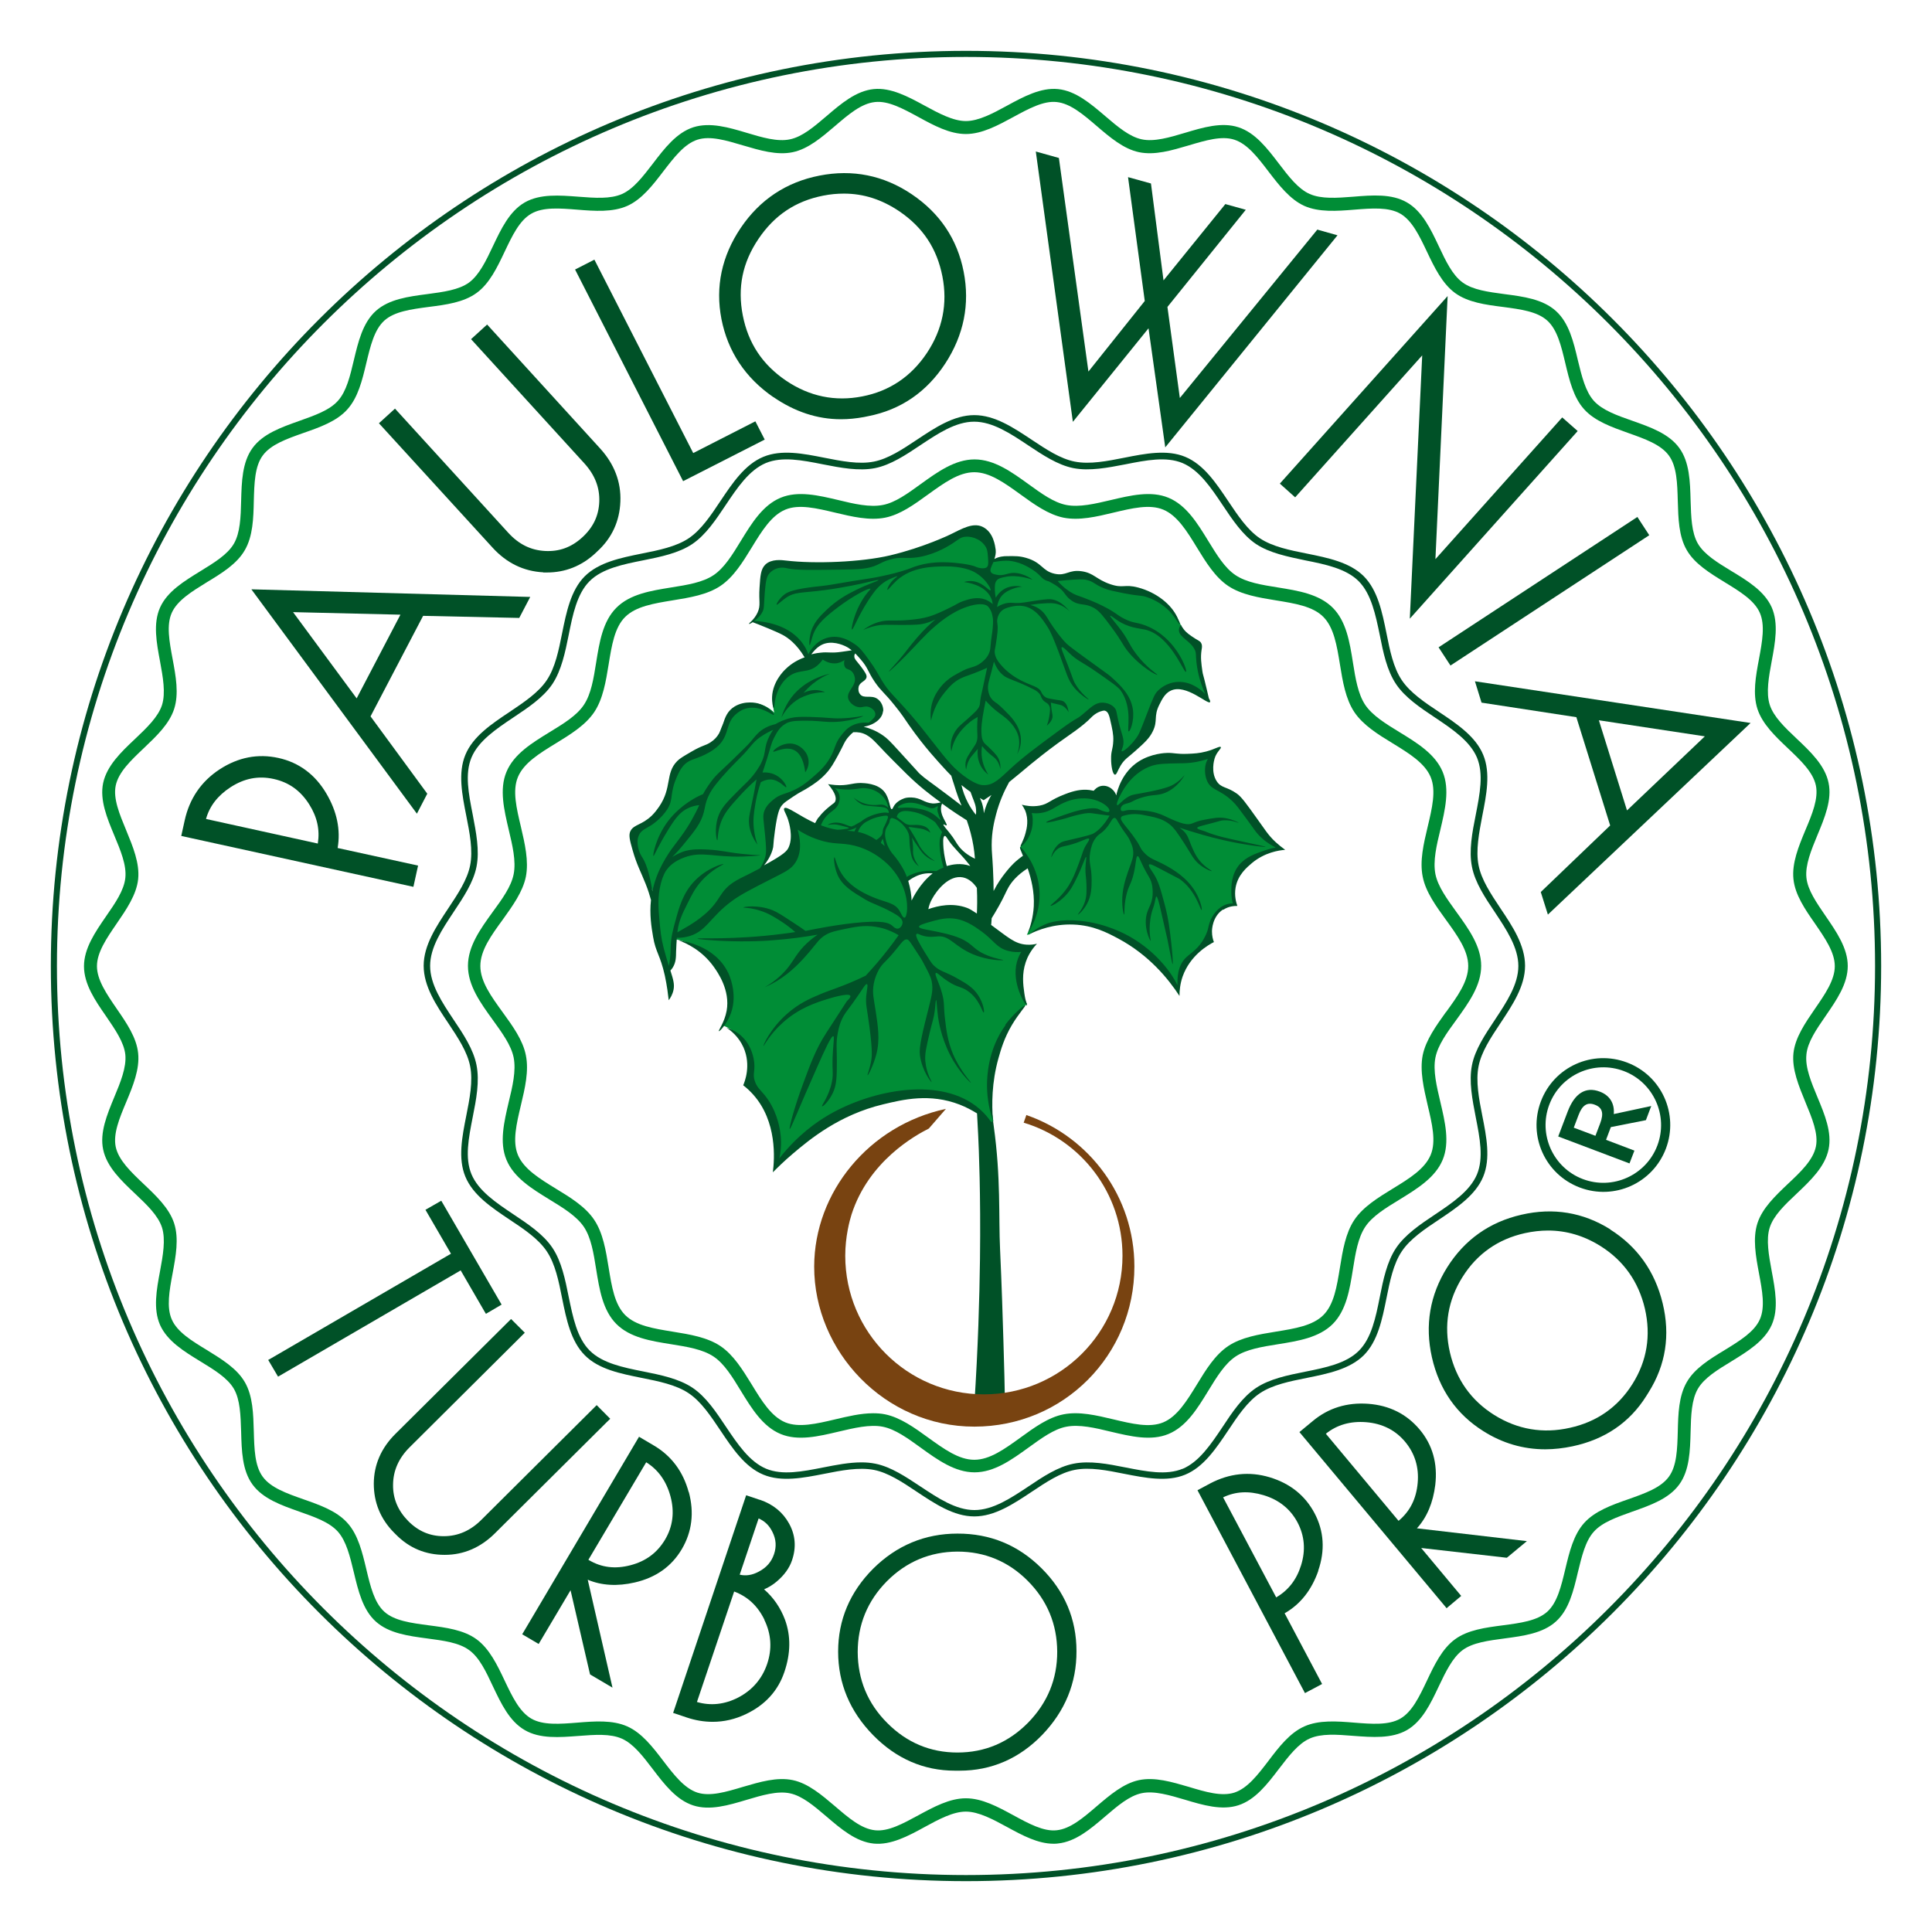 <?xml version="1.0" encoding="UTF-8"?>
<svg xmlns="http://www.w3.org/2000/svg" width="38" height="38" viewBox="0 0 38 38" fill="none">
  <path d="M28.233 17.194C28.182 16.936 28.256 16.623 28.33 16.32C28.422 15.93 28.518 15.527 28.376 15.183C28.231 14.832 27.874 14.613 27.527 14.401C27.252 14.233 26.995 14.075 26.852 13.864C26.71 13.65 26.661 13.349 26.61 13.028C26.547 12.63 26.48 12.22 26.213 11.953C25.945 11.685 25.535 11.619 25.138 11.555C24.817 11.504 24.516 11.456 24.302 11.313C24.09 11.173 23.933 10.913 23.764 10.638C23.553 10.294 23.334 9.935 22.982 9.79C22.638 9.647 22.236 9.744 21.846 9.836C21.543 9.907 21.229 9.983 20.972 9.932C20.727 9.884 20.485 9.708 20.228 9.522C19.897 9.283 19.555 9.036 19.168 9.036C18.781 9.036 18.439 9.283 18.108 9.522C17.851 9.708 17.606 9.887 17.364 9.932C17.107 9.983 16.794 9.91 16.491 9.836C16.101 9.744 15.698 9.647 15.354 9.79C15.003 9.935 14.784 10.292 14.572 10.638C14.404 10.913 14.246 11.171 14.034 11.313C13.82 11.456 13.52 11.504 13.199 11.555C12.801 11.619 12.391 11.685 12.124 11.953C11.856 12.22 11.79 12.63 11.726 13.028C11.675 13.349 11.627 13.65 11.484 13.864C11.344 14.075 11.084 14.233 10.809 14.401C10.463 14.613 10.106 14.832 9.961 15.183C9.818 15.527 9.915 15.93 10.006 16.32C10.078 16.623 10.154 16.936 10.103 17.194C10.055 17.438 9.879 17.68 9.69 17.938C9.451 18.269 9.204 18.61 9.204 18.997C9.204 19.385 9.451 19.726 9.69 20.057C9.876 20.315 10.055 20.559 10.103 20.801C10.154 21.059 10.08 21.372 10.006 21.675C9.915 22.065 9.818 22.468 9.961 22.811C10.106 23.163 10.463 23.382 10.809 23.594C11.084 23.762 11.341 23.92 11.484 24.131C11.627 24.345 11.675 24.646 11.726 24.967C11.79 25.364 11.856 25.774 12.124 26.042C12.391 26.309 12.801 26.376 13.199 26.439C13.52 26.49 13.82 26.539 14.034 26.681C14.246 26.822 14.404 27.081 14.572 27.357C14.784 27.703 15.003 28.06 15.354 28.205C15.698 28.348 16.101 28.251 16.491 28.159C16.794 28.088 17.11 28.011 17.364 28.062C17.609 28.111 17.851 28.287 18.108 28.473C18.439 28.712 18.781 28.959 19.168 28.959C19.555 28.959 19.897 28.712 20.228 28.473C20.485 28.287 20.73 28.108 20.972 28.062C21.227 28.011 21.543 28.085 21.846 28.159C22.236 28.251 22.638 28.348 22.982 28.205C23.334 28.06 23.553 27.703 23.764 27.357C23.933 27.081 24.09 26.824 24.302 26.681C24.516 26.539 24.817 26.49 25.138 26.439C25.535 26.376 25.945 26.309 26.213 26.042C26.48 25.774 26.547 25.364 26.61 24.967C26.661 24.646 26.71 24.345 26.852 24.131C26.992 23.92 27.252 23.762 27.527 23.594C27.871 23.382 28.231 23.163 28.376 22.811C28.518 22.468 28.422 22.065 28.33 21.675C28.259 21.372 28.182 21.059 28.233 20.801C28.282 20.557 28.457 20.315 28.646 20.057C28.885 19.726 29.133 19.385 29.133 18.997C29.133 18.61 28.885 18.269 28.646 17.938C28.46 17.68 28.282 17.436 28.233 17.194ZM28.439 19.907C28.246 20.177 28.045 20.455 27.983 20.753C27.922 21.064 28.004 21.405 28.08 21.736C28.167 22.103 28.251 22.45 28.139 22.717C28.024 22.992 27.718 23.181 27.392 23.38C27.107 23.555 26.811 23.736 26.638 23.994C26.465 24.253 26.409 24.597 26.355 24.931C26.294 25.306 26.238 25.657 26.029 25.866C25.82 26.075 25.469 26.131 25.094 26.192C24.761 26.246 24.417 26.302 24.157 26.475C23.899 26.648 23.718 26.941 23.543 27.229C23.344 27.553 23.155 27.861 22.88 27.976C22.61 28.088 22.266 28.004 21.899 27.917C21.568 27.838 21.227 27.757 20.919 27.818C20.62 27.876 20.343 28.078 20.073 28.274C19.762 28.498 19.469 28.712 19.163 28.712C18.857 28.712 18.564 28.498 18.253 28.274C17.986 28.08 17.706 27.879 17.408 27.818C17.331 27.802 17.252 27.797 17.173 27.797C16.929 27.797 16.674 27.859 16.427 27.917C16.06 28.004 15.713 28.085 15.446 27.976C15.171 27.861 14.982 27.555 14.784 27.229C14.608 26.944 14.427 26.648 14.169 26.475C13.91 26.302 13.566 26.246 13.232 26.192C12.857 26.131 12.506 26.075 12.297 25.866C12.088 25.657 12.032 25.306 11.971 24.931C11.917 24.597 11.861 24.253 11.688 23.994C11.517 23.736 11.222 23.555 10.934 23.38C10.61 23.181 10.302 22.992 10.187 22.717C10.075 22.45 10.159 22.103 10.246 21.736C10.325 21.405 10.406 21.064 10.343 20.755C10.284 20.457 10.083 20.18 9.887 19.91C9.662 19.599 9.448 19.306 9.448 19C9.448 18.694 9.66 18.401 9.887 18.09C10.08 17.82 10.282 17.543 10.343 17.245C10.404 16.934 10.322 16.592 10.246 16.264C10.159 15.897 10.075 15.55 10.187 15.283C10.302 15.008 10.608 14.819 10.934 14.62C11.219 14.445 11.515 14.264 11.688 14.006C11.861 13.746 11.917 13.402 11.971 13.069C12.032 12.694 12.088 12.34 12.297 12.134C12.506 11.927 12.857 11.869 13.232 11.808C13.566 11.754 13.91 11.698 14.169 11.525C14.427 11.352 14.608 11.059 14.784 10.771C14.982 10.447 15.171 10.139 15.446 10.024C15.713 9.912 16.06 9.996 16.427 10.083C16.758 10.162 17.099 10.243 17.408 10.182C17.706 10.123 17.983 9.922 18.253 9.726C18.564 9.502 18.857 9.288 19.163 9.288C19.469 9.288 19.762 9.502 20.073 9.726C20.34 9.92 20.62 10.121 20.919 10.182C21.229 10.243 21.571 10.162 21.899 10.083C22.266 9.996 22.61 9.912 22.88 10.024C23.155 10.139 23.344 10.445 23.543 10.771C23.718 11.056 23.899 11.352 24.157 11.525C24.417 11.698 24.761 11.754 25.094 11.808C25.469 11.869 25.823 11.925 26.029 12.134C26.236 12.343 26.294 12.694 26.355 13.069C26.409 13.402 26.465 13.746 26.638 14.006C26.811 14.264 27.105 14.445 27.392 14.62C27.716 14.819 28.024 15.008 28.139 15.283C28.251 15.55 28.167 15.897 28.08 16.264C28.001 16.595 27.92 16.936 27.983 17.245C28.042 17.543 28.243 17.82 28.439 18.09C28.664 18.401 28.878 18.694 28.878 19C28.878 19.306 28.666 19.599 28.439 19.91V19.907Z" fill="#008D36"></path>
  <path d="M35.53 20.738C35.555 20.493 35.726 20.246 35.909 19.981C36.123 19.67 36.343 19.352 36.343 19C36.343 18.649 36.121 18.328 35.909 18.019C35.728 17.754 35.555 17.507 35.53 17.263C35.504 17.01 35.627 16.715 35.746 16.427C35.889 16.083 36.037 15.729 35.965 15.395C35.894 15.054 35.611 14.786 35.339 14.529C35.104 14.307 34.885 14.098 34.809 13.864C34.732 13.624 34.791 13.308 34.847 13.005C34.916 12.638 34.985 12.261 34.847 11.945C34.704 11.627 34.376 11.426 34.055 11.232C33.779 11.064 33.52 10.906 33.395 10.692C33.27 10.475 33.262 10.17 33.252 9.846C33.242 9.474 33.232 9.087 33.028 8.809C32.824 8.529 32.46 8.401 32.108 8.277C31.802 8.17 31.515 8.068 31.349 7.884C31.183 7.698 31.112 7.403 31.035 7.087C30.949 6.722 30.86 6.348 30.602 6.116C30.345 5.884 29.963 5.833 29.593 5.785C29.273 5.742 28.969 5.703 28.768 5.556C28.567 5.41 28.437 5.135 28.299 4.842C28.139 4.503 27.973 4.154 27.672 3.981C27.374 3.808 26.99 3.838 26.618 3.869C26.294 3.894 25.991 3.917 25.759 3.815C25.532 3.714 25.349 3.474 25.153 3.217C24.926 2.919 24.689 2.61 24.358 2.503C24.032 2.396 23.662 2.506 23.306 2.613C23.008 2.702 22.699 2.794 22.455 2.74C22.215 2.689 21.983 2.493 21.739 2.284C21.453 2.04 21.158 1.787 20.809 1.752C20.473 1.719 20.134 1.9 19.808 2.078C19.532 2.228 19.25 2.381 18.997 2.381C18.745 2.381 18.46 2.226 18.187 2.078C17.861 1.9 17.522 1.719 17.186 1.752C16.837 1.787 16.541 2.04 16.256 2.284C16.011 2.493 15.782 2.689 15.54 2.74C15.293 2.794 14.985 2.702 14.689 2.613C14.332 2.506 13.966 2.399 13.637 2.503C13.306 2.61 13.069 2.919 12.842 3.217C12.646 3.471 12.462 3.714 12.236 3.815C12.006 3.917 11.7 3.894 11.377 3.869C11.005 3.841 10.623 3.81 10.322 3.981C10.021 4.154 9.856 4.503 9.695 4.842C9.558 5.133 9.425 5.408 9.227 5.556C9.025 5.703 8.722 5.742 8.401 5.785C8.032 5.833 7.65 5.884 7.392 6.116C7.135 6.348 7.046 6.722 6.959 7.087C6.885 7.4 6.814 7.698 6.646 7.884C6.48 8.07 6.192 8.17 5.886 8.279C5.535 8.404 5.171 8.531 4.967 8.812C4.763 9.092 4.753 9.477 4.743 9.849C4.735 10.172 4.725 10.478 4.6 10.694C4.475 10.908 4.215 11.066 3.94 11.235C3.622 11.431 3.29 11.632 3.148 11.95C3.008 12.264 3.079 12.643 3.148 13.01C3.204 13.316 3.262 13.63 3.186 13.869C3.109 14.103 2.89 14.312 2.656 14.534C2.383 14.791 2.103 15.059 2.029 15.4C1.958 15.736 2.106 16.091 2.248 16.432C2.368 16.72 2.493 17.015 2.465 17.268C2.439 17.512 2.269 17.759 2.085 18.024C1.871 18.335 1.652 18.654 1.652 19.005C1.652 19.357 1.871 19.678 2.085 19.986C2.266 20.251 2.439 20.501 2.465 20.743C2.49 20.995 2.368 21.291 2.248 21.578C2.106 21.922 1.958 22.277 2.029 22.61C2.101 22.952 2.383 23.219 2.656 23.477C2.89 23.698 3.109 23.907 3.186 24.142C3.262 24.381 3.204 24.697 3.148 25C3.079 25.367 3.01 25.744 3.148 26.06C3.29 26.378 3.619 26.58 3.94 26.776C4.215 26.944 4.475 27.102 4.6 27.316C4.725 27.533 4.732 27.838 4.743 28.162C4.753 28.534 4.763 28.921 4.967 29.199C5.171 29.479 5.535 29.607 5.886 29.731C6.192 29.838 6.48 29.94 6.646 30.126C6.811 30.312 6.883 30.608 6.959 30.924C7.046 31.288 7.135 31.663 7.392 31.894C7.65 32.126 8.032 32.177 8.401 32.226C8.722 32.269 9.025 32.307 9.227 32.455C9.428 32.6 9.558 32.875 9.695 33.168C9.856 33.507 10.021 33.856 10.322 34.029C10.62 34.203 11.005 34.172 11.377 34.144C11.7 34.119 12.004 34.096 12.233 34.198C12.46 34.3 12.643 34.539 12.839 34.796C13.066 35.094 13.303 35.403 13.634 35.51C13.96 35.617 14.33 35.507 14.687 35.4C14.985 35.311 15.293 35.219 15.54 35.273C15.78 35.324 16.011 35.52 16.256 35.729C16.541 35.973 16.837 36.226 17.186 36.261C17.522 36.294 17.861 36.114 18.187 35.935C18.462 35.785 18.745 35.632 18.997 35.632C19.25 35.632 19.535 35.787 19.808 35.935C20.106 36.098 20.414 36.264 20.722 36.264C20.75 36.264 20.781 36.264 20.809 36.259C21.158 36.223 21.453 35.971 21.739 35.726C21.983 35.517 22.213 35.321 22.455 35.27C22.702 35.217 23.01 35.311 23.306 35.398C23.662 35.505 24.032 35.614 24.358 35.507C24.689 35.4 24.926 35.092 25.153 34.794C25.349 34.539 25.532 34.297 25.759 34.195C25.988 34.093 26.294 34.116 26.618 34.142C26.99 34.17 27.372 34.2 27.672 34.029C27.973 33.856 28.139 33.507 28.299 33.168C28.437 32.878 28.569 32.603 28.768 32.455C28.969 32.307 29.273 32.269 29.593 32.226C29.963 32.177 30.345 32.126 30.602 31.894C30.86 31.663 30.949 31.288 31.035 30.924C31.112 30.61 31.181 30.312 31.349 30.126C31.515 29.94 31.802 29.841 32.108 29.731C32.46 29.607 32.824 29.479 33.028 29.199C33.232 28.919 33.242 28.534 33.252 28.162C33.26 27.838 33.27 27.533 33.395 27.316C33.52 27.102 33.779 26.944 34.055 26.776C34.373 26.58 34.704 26.378 34.847 26.06C34.987 25.747 34.916 25.367 34.847 25C34.791 24.694 34.732 24.378 34.809 24.142C34.885 23.907 35.104 23.698 35.339 23.477C35.611 23.219 35.892 22.952 35.965 22.61C36.037 22.274 35.889 21.92 35.746 21.578C35.627 21.291 35.502 20.995 35.53 20.743V20.738ZM35.716 22.554C35.66 22.819 35.418 23.049 35.163 23.288C34.916 23.523 34.664 23.762 34.567 24.058C34.47 24.358 34.534 24.707 34.597 25.044C34.661 25.385 34.722 25.711 34.613 25.953C34.503 26.198 34.22 26.371 33.922 26.554C33.632 26.73 33.331 26.913 33.176 27.186C33.018 27.459 33.008 27.813 33 28.152C32.99 28.501 32.982 28.832 32.824 29.046C32.666 29.263 32.355 29.372 32.024 29.489C31.703 29.601 31.372 29.719 31.16 29.953C30.949 30.187 30.867 30.529 30.788 30.86C30.707 31.199 30.63 31.523 30.432 31.701C30.233 31.879 29.907 31.922 29.56 31.968C29.221 32.012 28.872 32.057 28.618 32.243C28.366 32.427 28.213 32.745 28.067 33.054C27.917 33.37 27.774 33.67 27.543 33.803C27.313 33.935 26.982 33.91 26.636 33.882C26.294 33.854 25.942 33.828 25.655 33.956C25.369 34.083 25.155 34.361 24.951 34.631C24.737 34.911 24.536 35.173 24.279 35.258C24.027 35.339 23.711 35.245 23.38 35.145C23.051 35.049 22.712 34.947 22.401 35.013C22.098 35.077 21.83 35.306 21.573 35.525C21.306 35.754 21.053 35.971 20.783 35.999C20.526 36.027 20.235 35.869 19.93 35.703C19.627 35.538 19.316 35.37 18.997 35.37C18.679 35.37 18.366 35.54 18.065 35.703C17.759 35.869 17.471 36.027 17.211 35.999C16.941 35.971 16.689 35.754 16.422 35.525C16.164 35.306 15.897 35.077 15.594 35.013C15.283 34.947 14.944 35.049 14.615 35.145C14.281 35.245 13.966 35.339 13.716 35.258C13.459 35.173 13.257 34.911 13.043 34.631C12.837 34.361 12.623 34.083 12.337 33.956C12.05 33.828 11.698 33.854 11.357 33.882C11.008 33.91 10.679 33.935 10.45 33.803C10.218 33.668 10.075 33.37 9.925 33.054C9.779 32.745 9.627 32.429 9.374 32.243C9.12 32.057 8.771 32.012 8.432 31.968C8.085 31.922 7.757 31.879 7.56 31.701C7.362 31.523 7.285 31.201 7.204 30.86C7.125 30.529 7.043 30.185 6.832 29.953C6.623 29.719 6.289 29.601 5.968 29.489C5.637 29.372 5.326 29.263 5.168 29.046C5.01 28.832 5.002 28.501 4.992 28.152C4.982 27.81 4.974 27.459 4.816 27.186C4.661 26.916 4.36 26.733 4.07 26.554C3.769 26.371 3.486 26.198 3.379 25.953C3.272 25.711 3.331 25.387 3.395 25.044C3.458 24.707 3.522 24.361 3.425 24.06C3.329 23.765 3.074 23.523 2.829 23.291C2.574 23.049 2.332 22.819 2.276 22.557C2.223 22.299 2.348 21.996 2.483 21.675C2.615 21.359 2.75 21.031 2.717 20.715C2.686 20.407 2.488 20.119 2.294 19.838C2.095 19.548 1.907 19.273 1.907 19.003C1.907 18.733 2.095 18.457 2.294 18.167C2.485 17.889 2.684 17.599 2.717 17.293C2.75 16.977 2.613 16.649 2.483 16.333C2.35 16.012 2.223 15.708 2.276 15.451C2.332 15.186 2.574 14.957 2.829 14.715C3.076 14.48 3.329 14.241 3.425 13.945C3.522 13.645 3.458 13.298 3.395 12.962C3.331 12.618 3.27 12.294 3.379 12.052C3.489 11.808 3.772 11.635 4.07 11.451C4.36 11.275 4.661 11.092 4.816 10.819C4.974 10.547 4.985 10.193 4.992 9.854C5.002 9.505 5.01 9.173 5.168 8.959C5.326 8.743 5.637 8.633 5.968 8.516C6.289 8.404 6.623 8.287 6.832 8.052C7.043 7.818 7.125 7.477 7.204 7.145C7.285 6.807 7.362 6.483 7.56 6.305C7.759 6.126 8.085 6.083 8.432 6.037C8.771 5.994 9.12 5.948 9.374 5.762C9.627 5.579 9.779 5.26 9.925 4.952C10.075 4.636 10.218 4.335 10.45 4.203C10.679 4.07 11.008 4.096 11.357 4.124C11.698 4.152 12.05 4.177 12.337 4.05C12.623 3.922 12.837 3.645 13.043 3.375C13.257 3.097 13.459 2.832 13.716 2.748C13.968 2.666 14.281 2.761 14.615 2.86C14.944 2.957 15.283 3.059 15.594 2.993C15.897 2.929 16.164 2.7 16.422 2.48C16.689 2.251 16.941 2.035 17.211 2.007C17.471 1.979 17.759 2.136 18.065 2.302C18.368 2.468 18.679 2.636 18.997 2.636C19.316 2.636 19.629 2.465 19.93 2.302C20.235 2.136 20.526 1.979 20.783 2.007C21.053 2.035 21.306 2.251 21.573 2.48C21.83 2.7 22.098 2.929 22.401 2.993C22.712 3.059 23.051 2.957 23.38 2.86C23.713 2.761 24.029 2.666 24.279 2.748C24.536 2.832 24.737 3.094 24.951 3.375C25.158 3.645 25.372 3.922 25.655 4.05C25.942 4.177 26.294 4.152 26.636 4.124C26.982 4.096 27.311 4.07 27.543 4.203C27.774 4.338 27.917 4.636 28.067 4.952C28.213 5.26 28.366 5.576 28.618 5.762C28.872 5.948 29.221 5.994 29.56 6.037C29.907 6.083 30.235 6.126 30.432 6.305C30.63 6.483 30.707 6.804 30.788 7.145C30.867 7.477 30.949 7.821 31.16 8.052C31.369 8.284 31.703 8.401 32.024 8.516C32.355 8.633 32.666 8.743 32.824 8.959C32.982 9.173 32.99 9.505 33 9.854C33.01 10.195 33.018 10.547 33.176 10.819C33.331 11.089 33.632 11.273 33.922 11.451C34.223 11.635 34.506 11.808 34.613 12.052C34.72 12.294 34.661 12.618 34.597 12.962C34.534 13.298 34.47 13.645 34.567 13.945C34.664 14.241 34.918 14.483 35.163 14.715C35.418 14.957 35.66 15.186 35.716 15.449C35.769 15.706 35.645 16.009 35.509 16.33C35.377 16.646 35.242 16.975 35.275 17.291C35.306 17.599 35.504 17.887 35.698 18.165C35.897 18.455 36.088 18.73 36.088 19.003C36.088 19.275 35.899 19.55 35.698 19.841C35.507 20.119 35.308 20.407 35.275 20.715C35.242 21.031 35.38 21.359 35.509 21.675C35.642 21.996 35.769 22.299 35.716 22.554Z" fill="#008D36"></path>
  <path d="M20.243 18.613C20.19 18.621 20.111 18.626 20.019 18.608C19.815 18.572 19.698 18.46 19.55 18.345C19.324 18.172 19.112 18.009 18.827 17.951C18.715 17.928 18.511 17.887 18.274 17.951C18.098 17.999 18.019 18.073 17.95 18.029C17.874 17.981 17.915 17.849 17.866 17.548C17.851 17.449 17.831 17.367 17.815 17.311C18.001 17.163 18.134 17.138 18.223 17.145C18.256 17.148 18.31 17.158 18.396 17.158C18.488 17.158 18.562 17.151 18.613 17.14C18.549 16.852 18.513 16.631 18.513 16.547C18.513 16.498 18.521 16.463 18.541 16.435C18.562 16.404 18.59 16.389 18.608 16.381C18.518 16.292 18.475 16.213 18.501 16.177C18.506 16.17 18.521 16.157 18.559 16.157C18.534 16.119 18.483 16.032 18.485 15.915C18.485 15.871 18.493 15.833 18.503 15.803C18.462 15.821 18.396 15.844 18.317 15.841C18.21 15.838 18.182 15.795 18.04 15.762C17.948 15.742 17.849 15.719 17.744 15.762C17.67 15.793 17.619 15.844 17.599 15.866C17.563 15.905 17.543 15.94 17.527 15.971C17.517 15.915 17.494 15.836 17.448 15.752C17.418 15.696 17.367 15.604 17.27 15.535C17.148 15.451 17.013 15.451 16.913 15.451C16.748 15.451 16.694 15.499 16.506 15.489C16.437 15.484 16.384 15.477 16.348 15.469C16.48 15.647 16.468 15.742 16.447 15.79C16.439 15.808 16.432 15.816 16.327 15.92C16.192 16.052 16.172 16.07 16.144 16.106C16.113 16.144 16.075 16.205 16.045 16.289C16.014 16.289 15.983 16.289 15.948 16.284C15.754 16.259 15.624 16.134 15.566 16.068C15.594 16.126 15.629 16.215 15.647 16.33C15.66 16.414 15.68 16.572 15.604 16.743C15.533 16.903 15.415 16.99 15.354 17.033C15.166 17.168 14.972 17.189 14.88 17.191C15.066 16.99 15.122 16.814 15.138 16.692C15.155 16.562 15.127 16.493 15.155 16.226C15.176 16.012 15.204 15.945 15.227 15.905C15.283 15.8 15.357 15.744 15.492 15.652C15.882 15.387 15.927 15.405 16.09 15.265C16.208 15.166 16.335 15.056 16.432 14.87C16.511 14.715 16.511 14.616 16.636 14.47C16.682 14.417 16.748 14.34 16.86 14.287C17.003 14.221 17.059 14.266 17.163 14.2C17.275 14.126 17.349 13.981 17.308 13.902C17.291 13.869 17.247 13.851 17.158 13.816C17.059 13.775 17.041 13.787 16.975 13.754C16.901 13.716 16.827 13.675 16.811 13.604C16.804 13.563 16.829 13.512 16.878 13.413C16.929 13.311 16.944 13.306 16.944 13.273C16.944 13.199 16.868 13.176 16.806 13.082C16.776 13.036 16.743 12.962 16.74 12.85C16.684 12.865 16.598 12.886 16.491 12.896C16.33 12.911 16.274 12.888 16.159 12.896C15.953 12.909 15.797 12.998 15.716 13.046C15.634 13.094 15.484 13.181 15.362 13.362C15.313 13.431 15.219 13.576 15.206 13.782C15.201 13.882 15.214 13.963 15.229 14.017C15.191 13.979 15.122 13.92 15.025 13.879C14.985 13.861 14.768 13.777 14.557 13.874C14.437 13.928 14.376 14.014 14.292 14.136C14.108 14.396 14.18 14.483 14.047 14.631C13.879 14.817 13.739 14.71 13.502 14.916C13.334 15.064 13.255 15.247 13.224 15.319C13.133 15.53 13.189 15.568 13.092 15.762C13.018 15.912 12.947 16.055 12.801 16.131C12.743 16.162 12.638 16.2 12.536 16.31C12.524 16.323 12.501 16.345 12.485 16.368C12.427 16.455 12.396 16.638 12.781 17.41C12.822 17.492 12.855 17.558 12.878 17.596C12.875 17.632 12.87 17.693 12.87 17.767C12.87 17.856 12.865 18.246 13.028 18.756C13.056 18.842 13.097 18.965 13.161 19.11C13.186 19.051 13.211 18.98 13.234 18.898C13.25 18.84 13.268 18.781 13.275 18.702C13.283 18.643 13.285 18.564 13.275 18.473C13.357 18.488 13.469 18.516 13.596 18.57C13.691 18.608 13.854 18.677 14.006 18.819C14.04 18.85 14.361 19.156 14.368 19.589C14.371 19.754 14.327 19.91 14.315 19.953C14.287 20.045 14.254 20.119 14.228 20.172C14.322 20.21 14.46 20.284 14.577 20.422C14.643 20.501 14.819 20.733 14.789 21.046C14.776 21.176 14.732 21.273 14.702 21.331C14.758 21.37 14.837 21.433 14.918 21.523C15.15 21.782 15.211 22.073 15.25 22.266C15.278 22.409 15.306 22.626 15.275 22.893C15.461 22.705 15.739 22.452 16.119 22.208C16.401 22.024 16.778 21.785 17.326 21.647C17.494 21.604 18.057 21.477 18.656 21.596C19.02 21.67 19.209 21.798 19.319 21.897C19.398 21.968 19.454 22.04 19.489 22.088L19.538 22.052C19.466 21.645 19.494 21.308 19.527 21.092C19.55 20.942 19.596 20.669 19.747 20.361C19.871 20.111 20.012 19.943 20.055 19.894C20.111 19.831 20.162 19.78 20.2 19.744C20.144 19.635 19.971 19.26 20.113 18.855C20.149 18.753 20.198 18.669 20.246 18.603L20.243 18.613Z" fill="#008D36"></path>
  <path d="M24.646 16.027C24.544 15.894 24.442 15.803 24.396 15.762C24.259 15.637 24.113 15.54 24.098 15.53C23.943 15.426 23.922 15.433 23.876 15.375C23.772 15.235 23.8 15.056 23.805 15.021C23.823 14.901 23.879 14.817 23.91 14.776C23.856 14.796 23.769 14.827 23.662 14.85C23.464 14.893 23.329 14.883 23.125 14.89C22.85 14.901 22.712 14.906 22.633 14.934C22.437 15.005 22.317 15.14 22.23 15.237C22.057 15.433 21.973 15.642 21.932 15.79C21.894 15.759 21.838 15.719 21.764 15.685C21.561 15.591 21.372 15.611 21.275 15.622C20.985 15.652 20.722 15.792 20.699 15.805C20.638 15.838 20.552 15.889 20.422 15.91C20.335 15.922 20.261 15.915 20.213 15.905C20.223 15.928 20.241 15.968 20.251 16.022C20.307 16.269 20.185 16.483 20.151 16.539C20.134 16.572 20.103 16.618 20.06 16.669C20.113 16.75 20.177 16.865 20.236 17.008C20.287 17.13 20.373 17.349 20.378 17.632C20.386 17.968 20.276 18.236 20.197 18.386L20.241 18.381C20.266 18.363 20.302 18.34 20.345 18.317C20.345 18.317 20.473 18.248 20.633 18.208C21.02 18.111 21.397 18.185 21.397 18.185C21.632 18.231 21.792 18.315 21.963 18.401C22.011 18.427 22.205 18.529 22.432 18.702C22.539 18.786 22.791 18.992 23.041 19.321C23.099 19.4 23.145 19.466 23.178 19.517C23.181 19.443 23.194 19.344 23.224 19.227C23.247 19.148 23.288 19.005 23.392 18.863C23.527 18.679 23.701 18.585 23.802 18.539C23.797 18.485 23.792 18.409 23.802 18.317C23.81 18.248 23.825 18.131 23.889 18.029C24.006 17.843 24.233 17.805 24.292 17.797C24.284 17.78 24.276 17.754 24.269 17.724C24.208 17.461 24.327 17.232 24.355 17.181C24.541 16.842 24.916 16.756 25.03 16.73C25.104 16.712 25.168 16.707 25.209 16.704C25.16 16.684 25.081 16.643 25 16.572C24.822 16.417 24.829 16.287 24.636 16.035L24.646 16.027Z" fill="#008D36"></path>
  <path d="M15.494 12.46C15.576 12.516 15.713 12.608 15.823 12.781C15.861 12.84 15.887 12.893 15.902 12.931C15.92 12.893 16.024 12.682 16.259 12.615C16.424 12.569 16.564 12.62 16.628 12.643C16.796 12.707 16.896 12.822 16.97 12.908C17.145 13.117 17.107 13.214 17.311 13.461C17.367 13.53 17.362 13.512 17.477 13.645C17.614 13.803 17.703 13.92 17.762 13.999C17.933 14.22 17.961 14.226 18.185 14.498C18.48 14.855 18.463 14.88 18.7 15.145C18.911 15.385 19.084 15.543 19.291 15.561C19.395 15.571 19.489 15.54 19.489 15.54C19.599 15.507 19.663 15.443 19.752 15.362C19.874 15.25 20.004 15.15 20.131 15.046C20.236 14.959 20.31 14.901 20.452 14.794C20.845 14.493 20.834 14.534 21.02 14.376C21.184 14.238 21.258 14.152 21.448 14.034C21.632 13.922 21.711 13.912 21.77 13.935C21.849 13.968 21.877 14.057 21.917 14.187C21.94 14.259 21.968 14.368 21.976 14.643C21.979 14.733 21.981 14.852 21.976 14.995C22.195 14.865 22.325 14.722 22.404 14.618C22.519 14.465 22.593 14.297 22.717 14.009C22.85 13.703 22.878 13.591 23 13.538C23.094 13.497 23.191 13.515 23.329 13.538C23.443 13.558 23.563 13.581 23.665 13.673C23.703 13.708 23.734 13.749 23.747 13.744C23.762 13.736 23.734 13.67 23.713 13.609C23.68 13.515 23.657 13.4 23.612 13.168C23.586 13.038 23.573 12.972 23.566 12.883C23.55 12.717 23.573 12.722 23.55 12.674C23.487 12.536 23.321 12.547 23.252 12.383C23.24 12.355 23.247 12.361 23.229 12.307C23.229 12.307 23.186 12.182 23.105 12.068C22.952 11.848 22.705 11.719 22.677 11.703C22.519 11.622 22.384 11.596 22.256 11.571C22.001 11.522 21.996 11.571 21.826 11.525C21.568 11.454 21.545 11.336 21.319 11.311C21.219 11.301 21.242 11.324 21.015 11.329C20.796 11.334 20.684 11.334 20.57 11.286C20.424 11.222 20.463 11.158 20.307 11.064C20.047 10.911 19.749 10.97 19.683 10.982C19.604 10.998 19.543 11.021 19.502 11.036C19.543 10.819 19.494 10.613 19.359 10.521C19.247 10.445 19.107 10.468 19 10.486C18.794 10.519 18.679 10.605 18.541 10.679C18.424 10.743 18.139 10.809 17.578 10.939C17.227 11.021 17.051 11.061 16.987 11.071C16.541 11.138 16.248 11.181 15.889 11.11C15.762 11.084 15.579 11.033 15.347 11.084C15.255 11.105 15.153 11.127 15.082 11.212C15.056 11.242 15.021 11.293 14.992 11.642C14.972 11.877 14.977 11.981 14.903 12.101C14.87 12.154 14.832 12.193 14.804 12.215C14.863 12.226 14.939 12.238 15.028 12.264C15.145 12.297 15.308 12.345 15.487 12.465L15.494 12.46Z" fill="#008D36"></path>
  <path d="M19 1C9.074 1 1 9.074 1 19C1 28.926 9.074 37 19 37C28.926 37 37 28.926 37 19C37 9.074 28.924 1 19 1ZM19 36.88C9.14 36.88 1.12 28.857 1.12 19C1.12 9.143 9.14 1.12 19 1.12C28.86 1.12 36.88 9.14 36.88 19C36.88 28.86 28.86 36.88 19 36.88Z" fill="#005127"></path>
  <path d="M8.223 17.025L6.641 16.679C6.702 16.322 6.628 15.963 6.421 15.611C6.2 15.234 5.881 14.997 5.476 14.908C5.071 14.819 4.684 14.895 4.32 15.132C3.958 15.369 3.726 15.708 3.632 16.139L3.565 16.442L8.131 17.443L8.223 17.025ZM6.253 16.592L4.052 16.108C4.123 15.853 4.284 15.647 4.534 15.484C4.806 15.308 5.084 15.255 5.382 15.321C5.683 15.387 5.909 15.55 6.08 15.818C6.238 16.067 6.294 16.32 6.251 16.59L6.253 16.592Z" fill="#005127"></path>
  <path d="M8.404 15.611L7.288 14.09L8.322 12.113L10.213 12.154L10.429 11.741L4.944 11.591L8.2 16.004L8.404 15.611ZM5.764 12.04L7.876 12.09L7.015 13.736L5.764 12.04Z" fill="#005127"></path>
  <path d="M10.684 11.26C10.709 11.26 10.735 11.26 10.76 11.26C11.114 11.26 11.433 11.135 11.703 10.888L11.746 10.847C12.034 10.585 12.187 10.253 12.202 9.866C12.218 9.479 12.083 9.127 11.802 8.819L9.581 6.383L9.265 6.671L11.492 9.112C11.7 9.341 11.797 9.588 11.787 9.866C11.777 10.144 11.667 10.373 11.453 10.569C11.239 10.765 11 10.852 10.72 10.837C10.439 10.822 10.202 10.704 9.996 10.478L7.769 8.037L7.453 8.325L9.685 10.768C9.963 11.074 10.299 11.237 10.687 11.257L10.684 11.26Z" fill="#005127"></path>
  <path d="M15.041 8.646L14.857 8.287L13.635 8.911L11.691 5.107L11.311 5.301L13.436 9.464L15.041 8.646Z" fill="#005127"></path>
  <path d="M15.209 7.808C15.629 8.098 16.075 8.246 16.541 8.246C16.689 8.246 16.839 8.231 16.992 8.203L17.079 8.185C17.716 8.06 18.225 7.711 18.592 7.15C18.957 6.59 19.079 5.981 18.954 5.344C18.829 4.704 18.485 4.192 17.932 3.82C17.38 3.448 16.768 3.326 16.118 3.454C15.466 3.581 14.944 3.927 14.569 4.483C14.195 5.038 14.067 5.642 14.19 6.276C14.315 6.911 14.656 7.428 15.209 7.81V7.808ZM14.918 4.699C15.232 4.233 15.647 3.955 16.192 3.848C16.332 3.82 16.467 3.808 16.6 3.808C16.987 3.808 17.346 3.925 17.69 4.157C18.154 4.473 18.429 4.89 18.536 5.436C18.641 5.973 18.539 6.48 18.23 6.944C17.922 7.405 17.497 7.693 16.959 7.797C16.424 7.902 15.92 7.797 15.461 7.487C14.995 7.171 14.717 6.75 14.61 6.205C14.503 5.66 14.602 5.168 14.916 4.702L14.918 4.699Z" fill="#005127"></path>
  <path d="M22.59 6.457L22.919 8.799L26.307 4.628L25.91 4.516L23.206 7.828L22.962 6.037L24.503 4.126L24.101 4.014L22.885 5.515L22.638 3.609L22.187 3.484L22.516 5.92L21.408 7.308L20.827 3.107L20.373 2.98L21.102 8.297L22.59 6.457Z" fill="#005127"></path>
  <path d="M25.173 9.512L25.474 9.782L27.973 6.99L27.729 12.169L31.031 8.478L30.727 8.21L28.233 10.998L28.473 5.823L25.173 9.512Z" fill="#005127"></path>
  <path d="M32.205 10.168L28.295 12.732L28.529 13.09L32.439 10.527L32.205 10.168Z" fill="#005127"></path>
  <path d="M30.445 17.989L34.432 14.22L29.01 13.4L29.14 13.82L31.005 14.106L31.67 16.236L30.305 17.545L30.445 17.989ZM31.448 14.167L33.532 14.483L32.001 15.94L31.448 14.167Z" fill="#005127"></path>
  <path d="M24.157 28.134C24.343 27.854 24.536 27.566 24.781 27.403C25.028 27.237 25.372 27.168 25.703 27.102C26.119 27.018 26.547 26.931 26.824 26.656C27.099 26.381 27.186 25.951 27.27 25.535C27.336 25.204 27.405 24.86 27.571 24.613C27.734 24.368 28.022 24.175 28.302 23.989C28.656 23.752 29.023 23.507 29.173 23.143C29.321 22.786 29.237 22.358 29.155 21.945C29.089 21.612 29.023 21.265 29.082 20.97C29.138 20.687 29.319 20.414 29.512 20.124C29.749 19.767 29.996 19.398 29.996 18.995C29.996 18.593 29.752 18.223 29.512 17.866C29.319 17.576 29.138 17.303 29.082 17.021C29.023 16.725 29.092 16.379 29.155 16.045C29.237 15.632 29.321 15.204 29.173 14.847C29.023 14.483 28.656 14.238 28.302 14.002C28.022 13.816 27.734 13.622 27.571 13.377C27.405 13.13 27.336 12.789 27.27 12.455C27.186 12.04 27.099 11.612 26.824 11.334C26.549 11.059 26.119 10.972 25.703 10.888C25.372 10.822 25.028 10.753 24.781 10.588C24.536 10.424 24.345 10.136 24.157 9.856C23.92 9.502 23.675 9.135 23.311 8.985C22.954 8.837 22.526 8.921 22.113 9.003C21.78 9.069 21.436 9.138 21.138 9.079C20.855 9.023 20.582 8.842 20.292 8.649C19.935 8.412 19.566 8.165 19.163 8.165C18.761 8.165 18.391 8.412 18.034 8.649C17.744 8.842 17.471 9.023 17.189 9.079C16.893 9.138 16.547 9.069 16.213 9.003C15.8 8.921 15.372 8.837 15.015 8.985C14.651 9.135 14.406 9.502 14.169 9.856C13.983 10.136 13.79 10.424 13.545 10.588C13.298 10.753 12.954 10.822 12.623 10.888C12.208 10.972 11.78 11.059 11.502 11.334C11.227 11.609 11.14 12.04 11.056 12.455C10.99 12.786 10.921 13.13 10.755 13.377C10.592 13.622 10.305 13.813 10.024 14.002C9.67 14.238 9.303 14.483 9.153 14.847C9.005 15.204 9.089 15.632 9.171 16.045C9.237 16.379 9.306 16.725 9.247 17.021C9.191 17.303 9.01 17.576 8.817 17.866C8.58 18.223 8.333 18.593 8.333 18.995C8.333 19.398 8.577 19.767 8.817 20.124C9.01 20.414 9.191 20.687 9.247 20.97C9.306 21.265 9.237 21.612 9.171 21.945C9.089 22.358 9.005 22.786 9.153 23.143C9.303 23.507 9.67 23.752 10.024 23.989C10.305 24.175 10.592 24.368 10.755 24.613C10.921 24.86 10.99 25.201 11.056 25.535C11.14 25.951 11.227 26.379 11.502 26.656C11.777 26.934 12.208 27.018 12.623 27.102C12.954 27.168 13.298 27.237 13.545 27.403C13.79 27.566 13.981 27.854 14.169 28.134C14.406 28.488 14.651 28.855 15.015 29.005C15.372 29.153 15.8 29.069 16.213 28.988C16.547 28.921 16.893 28.855 17.189 28.911C17.471 28.967 17.744 29.148 18.034 29.342C18.391 29.579 18.761 29.826 19.163 29.826C19.566 29.826 19.935 29.579 20.292 29.342C20.582 29.148 20.855 28.967 21.138 28.911C21.433 28.852 21.78 28.921 22.113 28.988C22.526 29.069 22.954 29.153 23.311 29.005C23.675 28.855 23.92 28.488 24.157 28.134ZM23.262 28.888C22.941 29.021 22.552 28.944 22.139 28.863C21.792 28.794 21.436 28.725 21.115 28.789C20.806 28.85 20.511 29.046 20.223 29.24C19.882 29.466 19.53 29.701 19.166 29.701C18.801 29.701 18.45 29.466 18.108 29.24C17.82 29.049 17.525 28.85 17.217 28.789C17.127 28.771 17.038 28.763 16.944 28.763C16.699 28.763 16.442 28.814 16.192 28.863C15.78 28.944 15.39 29.021 15.069 28.888C14.74 28.75 14.506 28.401 14.279 28.063C14.085 27.772 13.887 27.474 13.622 27.296C13.354 27.117 12.998 27.044 12.653 26.975C12.256 26.896 11.846 26.812 11.599 26.564C11.349 26.315 11.268 25.905 11.186 25.51C11.117 25.166 11.046 24.812 10.865 24.542C10.687 24.277 10.389 24.078 10.098 23.884C9.759 23.657 9.41 23.423 9.273 23.095C9.14 22.773 9.217 22.384 9.298 21.971C9.367 21.624 9.436 21.268 9.372 20.947C9.311 20.638 9.115 20.343 8.921 20.055C8.694 19.714 8.46 19.362 8.46 18.998C8.46 18.633 8.694 18.282 8.921 17.94C9.112 17.652 9.311 17.357 9.372 17.049C9.436 16.728 9.364 16.371 9.298 16.024C9.217 15.612 9.14 15.222 9.273 14.901C9.41 14.572 9.759 14.338 10.098 14.111C10.389 13.917 10.687 13.719 10.865 13.454C11.043 13.186 11.117 12.829 11.186 12.486C11.265 12.088 11.349 11.678 11.596 11.431C11.846 11.181 12.256 11.1 12.651 11.021C12.995 10.952 13.349 10.88 13.617 10.7C13.882 10.521 14.08 10.223 14.274 9.933C14.501 9.594 14.735 9.245 15.064 9.107C15.385 8.975 15.775 9.051 16.187 9.133C16.534 9.201 16.893 9.27 17.212 9.207C17.52 9.145 17.815 8.949 18.103 8.756C18.445 8.529 18.796 8.294 19.16 8.294C19.525 8.294 19.877 8.529 20.218 8.756C20.506 8.947 20.801 9.145 21.11 9.207C21.431 9.27 21.79 9.199 22.134 9.133C22.547 9.051 22.936 8.975 23.257 9.107C23.586 9.245 23.82 9.594 24.047 9.933C24.241 10.223 24.439 10.521 24.704 10.7C24.972 10.878 25.329 10.949 25.67 11.021C26.068 11.1 26.478 11.184 26.725 11.433C26.972 11.683 27.056 12.093 27.138 12.488C27.206 12.832 27.278 13.186 27.459 13.456C27.637 13.721 27.935 13.92 28.226 14.114C28.564 14.34 28.913 14.575 29.051 14.903C29.183 15.224 29.107 15.614 29.026 16.027C28.957 16.373 28.888 16.73 28.952 17.051C29.013 17.36 29.209 17.655 29.403 17.943C29.629 18.284 29.864 18.636 29.864 19C29.864 19.364 29.629 19.716 29.403 20.058C29.212 20.345 29.013 20.641 28.952 20.949C28.888 21.27 28.959 21.627 29.026 21.974C29.107 22.386 29.183 22.776 29.051 23.097C28.913 23.426 28.564 23.66 28.226 23.887C27.935 24.081 27.637 24.282 27.459 24.547C27.28 24.814 27.206 25.171 27.138 25.515C27.059 25.912 26.975 26.323 26.725 26.57C26.475 26.819 26.065 26.901 25.67 26.98C25.326 27.049 24.972 27.12 24.702 27.301C24.437 27.479 24.236 27.777 24.045 28.068C23.818 28.407 23.584 28.756 23.255 28.893L23.262 28.888Z" fill="#005127"></path>
  <path d="M9.54 25.813L9.558 25.841L9.866 25.66L8.694 23.642L8.679 23.617L8.368 23.795L8.87 24.659L5.303 26.733L5.275 26.748L5.469 27.077L9.061 24.987L9.54 25.813Z" fill="#005127"></path>
  <path d="M12.004 27.907L11.736 27.637L9.469 29.892C9.255 30.106 9.008 30.215 8.727 30.215C8.455 30.215 8.225 30.116 8.027 29.915C7.828 29.713 7.726 29.474 7.731 29.199C7.734 28.924 7.843 28.679 8.055 28.468L10.322 26.213L10.052 25.943L7.78 28.2C7.497 28.48 7.354 28.811 7.352 29.181C7.352 29.553 7.484 29.876 7.749 30.144L7.79 30.185C8.052 30.45 8.373 30.582 8.743 30.582H8.75C9.122 30.582 9.456 30.437 9.739 30.154L11.935 27.971L12.004 27.904V27.907Z" fill="#005127"></path>
  <path d="M13.545 29.346C13.436 28.944 13.206 28.636 12.865 28.434L12.569 28.259L10.32 32.062L10.271 32.144L10.595 32.335L11.222 31.278L11.596 32.893L11.606 32.934L12.047 33.194L11.56 31.071C11.831 31.186 12.144 31.204 12.485 31.125C12.898 31.03 13.209 30.811 13.41 30.47C13.611 30.129 13.657 29.752 13.548 29.346H13.545ZM13.081 30.282C12.926 30.541 12.704 30.707 12.401 30.786C12.098 30.865 11.831 30.832 11.581 30.684L11.573 30.679L12.71 28.761C12.946 28.908 13.107 29.132 13.188 29.433C13.27 29.739 13.234 30.024 13.081 30.282Z" fill="#005127"></path>
  <path d="M14.941 29.499L14.676 29.41L13.25 33.66L13.239 33.69L13.505 33.78C13.678 33.838 13.848 33.866 14.019 33.866C14.241 33.866 14.462 33.815 14.674 33.713C15.048 33.535 15.303 33.257 15.428 32.885C15.553 32.518 15.555 32.175 15.441 31.861C15.352 31.622 15.211 31.418 15.028 31.26C15.11 31.227 15.194 31.176 15.273 31.11C15.423 30.985 15.527 30.842 15.578 30.689C15.665 30.434 15.645 30.192 15.52 29.966C15.398 29.744 15.204 29.586 14.947 29.499H14.941ZM15.033 31.859C15.171 32.141 15.188 32.434 15.089 32.727C14.99 33.02 14.796 33.245 14.516 33.39C14.251 33.525 13.978 33.555 13.708 33.476L14.44 31.303C14.71 31.405 14.903 31.588 15.036 31.859H15.033ZM15.224 30.569C15.173 30.72 15.076 30.832 14.926 30.911C14.796 30.982 14.671 31 14.549 30.972L14.921 29.866C15.041 29.917 15.133 30.006 15.194 30.134C15.265 30.276 15.275 30.419 15.224 30.569Z" fill="#005127"></path>
  <path d="M18.832 30.164C18.19 30.164 17.632 30.399 17.173 30.855C16.717 31.313 16.485 31.861 16.485 32.485C16.485 33.11 16.717 33.662 17.171 34.126C17.624 34.59 18.167 34.827 18.783 34.827H18.875C19.502 34.827 20.05 34.587 20.498 34.124C20.947 33.657 21.176 33.105 21.173 32.475C21.173 31.846 20.941 31.298 20.485 30.845C20.029 30.391 19.476 30.162 18.832 30.164ZM20.22 33.884C19.838 34.271 19.372 34.47 18.832 34.47C18.297 34.47 17.833 34.274 17.451 33.889C17.066 33.505 16.873 33.036 16.87 32.495C16.87 31.958 17.061 31.489 17.443 31.102C17.826 30.717 18.292 30.521 18.829 30.518H18.834C19.369 30.518 19.836 30.712 20.215 31.094C20.598 31.479 20.791 31.945 20.794 32.485C20.796 33.026 20.602 33.494 20.22 33.884Z" fill="#005127"></path>
  <path d="M25.927 30.895C26.065 30.498 26.042 30.116 25.856 29.764C25.67 29.413 25.372 29.176 24.972 29.056C24.572 28.936 24.18 28.98 23.805 29.176L23.553 29.311L25.667 33.301L26.004 33.122L25.267 31.731C25.576 31.555 25.797 31.275 25.93 30.895H25.927ZM25.102 31.42L24.057 29.451C24.302 29.334 24.562 29.321 24.852 29.408C25.155 29.499 25.38 29.68 25.52 29.943C25.66 30.208 25.683 30.49 25.591 30.786C25.502 31.071 25.341 31.278 25.102 31.418V31.42Z" fill="#005127"></path>
  <path d="M28.23 29.206C28.279 28.786 28.177 28.419 27.922 28.116C27.667 27.813 27.329 27.642 26.911 27.611C26.495 27.581 26.129 27.693 25.823 27.948L25.558 28.167L28.432 31.606L28.452 31.632L28.74 31.39L27.953 30.447L29.627 30.638H29.639L30.032 30.312L27.869 30.06C28.067 29.843 28.187 29.555 28.23 29.206ZM27.507 29.912L26.078 28.2C26.297 28.024 26.562 27.948 26.872 27.973C27.188 27.999 27.446 28.129 27.637 28.358C27.828 28.587 27.912 28.86 27.884 29.168C27.856 29.481 27.734 29.721 27.515 29.907L27.509 29.912H27.507Z" fill="#005127"></path>
  <path d="M31.673 24.18C31.14 23.846 30.552 23.747 29.925 23.892C29.298 24.035 28.806 24.384 28.465 24.926C28.124 25.469 28.022 26.065 28.164 26.697C28.307 27.329 28.648 27.818 29.176 28.149C29.55 28.386 29.96 28.506 30.394 28.506C30.567 28.506 30.748 28.485 30.929 28.447C31.566 28.312 32.055 27.979 32.383 27.454L32.429 27.38C32.763 26.847 32.855 26.261 32.702 25.632C32.549 25.003 32.2 24.516 31.67 24.182L31.673 24.18ZM32.108 27.222C31.823 27.675 31.41 27.966 30.878 28.083C30.348 28.203 29.846 28.116 29.39 27.831C28.934 27.545 28.641 27.13 28.518 26.6C28.396 26.07 28.48 25.571 28.766 25.117C29.051 24.661 29.466 24.371 29.994 24.254C30.146 24.221 30.299 24.203 30.447 24.203C30.809 24.203 31.155 24.305 31.479 24.508C31.935 24.794 32.228 25.209 32.353 25.739C32.475 26.269 32.394 26.768 32.108 27.222Z" fill="#005127"></path>
  <path d="M31.466 21.471C31.183 21.364 30.97 21.512 30.837 21.856L30.648 22.353L32.05 22.883L32.147 22.631L31.589 22.419L31.683 22.169L32.373 22.032L32.478 21.754L31.741 21.912C31.759 21.703 31.662 21.545 31.466 21.471ZM31.474 22.093L31.38 22.34L30.954 22.18L31.048 21.932C31.122 21.734 31.222 21.673 31.369 21.729C31.517 21.785 31.548 21.897 31.474 22.093Z" fill="#005127"></path>
  <path d="M32.001 20.898C31.321 20.641 30.564 20.982 30.307 21.663C30.05 22.343 30.391 23.099 31.072 23.357C31.752 23.614 32.508 23.273 32.766 22.593C33.023 21.912 32.682 21.155 32.001 20.898ZM32.598 22.531C32.376 23.117 31.719 23.413 31.133 23.191C30.547 22.97 30.251 22.312 30.473 21.726C30.694 21.14 31.352 20.845 31.938 21.066C32.524 21.288 32.819 21.945 32.598 22.531Z" fill="#005127"></path>
  <path d="M19.497 18.172L19.505 18.06C19.54 18.004 19.591 17.92 19.65 17.815C19.749 17.637 19.785 17.543 19.828 17.466C19.889 17.354 20.001 17.214 20.213 17.079C20.282 17.28 20.348 17.538 20.333 17.826C20.32 18.05 20.264 18.231 20.215 18.355C20.284 18.251 20.447 17.978 20.447 17.599C20.447 17.232 20.297 16.975 20.244 16.885C20.19 16.799 20.091 16.656 20.068 16.666C20.052 16.674 20.08 16.735 20.121 16.832C20.093 16.85 20.065 16.873 20.029 16.901C19.902 17.003 19.826 17.102 19.767 17.176C19.701 17.26 19.619 17.375 19.543 17.525C19.543 17.423 19.54 17.268 19.53 17.076C19.517 16.824 19.505 16.756 19.505 16.62C19.505 16.353 19.558 16.147 19.591 16.019C19.657 15.767 19.754 15.553 19.849 15.382C19.991 15.268 20.119 15.161 20.274 15.031C20.399 14.929 20.577 14.786 20.804 14.62C21.033 14.452 21.28 14.302 21.477 14.098C21.477 14.098 21.561 14.009 21.686 13.981C21.701 13.978 21.719 13.973 21.739 13.981C21.798 14.001 21.818 14.083 21.831 14.136C21.879 14.343 21.902 14.447 21.897 14.569C21.889 14.753 21.851 14.761 21.854 14.929C21.854 15.059 21.882 15.232 21.93 15.237C21.963 15.239 21.979 15.161 22.042 15.056C22.121 14.926 22.195 14.893 22.333 14.768C22.506 14.613 22.61 14.521 22.677 14.378C22.776 14.172 22.687 14.093 22.801 13.864C22.852 13.762 22.911 13.637 23.028 13.584C23.326 13.443 23.757 13.866 23.8 13.81C23.808 13.8 23.8 13.772 23.777 13.736C23.77 13.701 23.757 13.647 23.736 13.561C23.663 13.247 23.66 13.278 23.65 13.206C23.627 13.046 23.612 12.934 23.632 12.791C23.64 12.743 23.65 12.702 23.629 12.656C23.604 12.6 23.563 12.603 23.436 12.513C23.336 12.445 23.298 12.399 23.278 12.371C23.252 12.338 23.237 12.31 23.227 12.289C23.189 12.343 23.186 12.381 23.189 12.409C23.204 12.541 23.421 12.61 23.5 12.781C23.533 12.85 23.515 12.868 23.533 13.031C23.563 13.288 23.629 13.456 23.647 13.505C23.665 13.556 23.686 13.604 23.703 13.65C23.65 13.594 23.581 13.538 23.5 13.494C23.444 13.464 23.324 13.403 23.158 13.413C22.944 13.425 22.806 13.553 22.776 13.584C22.715 13.645 22.692 13.691 22.547 14.07C22.427 14.381 22.407 14.437 22.343 14.524C22.238 14.669 22.088 14.796 22.063 14.776C22.052 14.768 22.07 14.735 22.085 14.687C22.129 14.531 22.055 14.452 21.986 14.131C21.958 14.001 21.961 13.966 21.92 13.92C21.836 13.82 21.693 13.82 21.68 13.82C21.538 13.82 21.454 13.917 21.298 14.047C21.138 14.18 21.24 14.068 20.837 14.363C20.363 14.712 20.126 14.888 19.877 15.117C19.67 15.308 19.545 15.446 19.352 15.443C19.283 15.443 19.204 15.423 19.049 15.324C18.763 15.138 18.608 14.926 18.373 14.628C18.167 14.366 18.065 14.233 17.915 14.06C17.568 13.66 17.489 13.624 17.339 13.375C17.273 13.262 17.222 13.161 17.102 12.995C16.977 12.822 16.911 12.732 16.796 12.659C16.717 12.608 16.524 12.48 16.284 12.541C16.032 12.605 15.917 12.832 15.899 12.87C15.871 12.794 15.838 12.727 15.8 12.674C15.527 12.271 15 12.22 14.832 12.213C14.886 12.177 14.954 12.118 14.998 12.032C15.033 11.961 15.021 11.935 15.043 11.642C15.064 11.41 15.079 11.341 15.133 11.278C15.191 11.211 15.265 11.186 15.28 11.181C15.375 11.15 15.459 11.171 15.487 11.178C15.65 11.217 15.94 11.211 16.521 11.204C16.888 11.199 17.074 11.194 17.255 11.11C17.319 11.079 17.387 11.038 17.507 11.005C17.703 10.949 17.782 10.985 17.971 10.97C18.325 10.939 18.623 10.758 18.689 10.717C18.85 10.62 18.88 10.564 18.992 10.557C19.148 10.544 19.334 10.633 19.403 10.786C19.423 10.829 19.428 10.89 19.436 11.013C19.441 11.087 19.436 11.135 19.408 11.158C19.4 11.163 19.39 11.171 19.359 11.176C19.28 11.186 19.214 11.155 19.206 11.153C19.082 11.094 18.773 11.066 18.654 11.061C18.529 11.056 18.317 11.051 18.065 11.122C17.935 11.158 17.92 11.181 17.721 11.239C17.678 11.252 17.548 11.29 17.326 11.336C17.143 11.375 17.13 11.37 16.758 11.431C16.396 11.489 16.348 11.505 16.152 11.527C16.045 11.54 16.009 11.54 15.905 11.556C15.558 11.604 15.472 11.66 15.431 11.691C15.326 11.77 15.265 11.884 15.275 11.894C15.286 11.905 15.367 11.823 15.451 11.764C15.634 11.634 15.762 11.668 16.226 11.606C16.605 11.556 16.957 11.476 16.957 11.476C17.117 11.441 17.275 11.398 17.278 11.41C17.283 11.425 17.077 11.482 16.817 11.614C16.674 11.685 16.465 11.795 16.254 11.999C16.126 12.121 15.984 12.261 15.938 12.48C15.917 12.572 15.912 12.687 15.925 12.689C15.935 12.689 15.961 12.58 15.984 12.508C16.063 12.269 16.244 12.126 16.483 11.943C16.779 11.719 17.099 11.553 17.12 11.581C17.128 11.591 17.084 11.622 17.018 11.713C16.99 11.754 16.924 11.851 16.868 11.976C16.784 12.164 16.738 12.376 16.758 12.381C16.784 12.391 16.906 12.037 17.171 11.675C17.217 11.611 17.319 11.476 17.489 11.395C17.543 11.37 17.645 11.329 17.647 11.336C17.65 11.341 17.624 11.359 17.601 11.377C17.494 11.461 17.441 11.594 17.454 11.601C17.466 11.611 17.54 11.505 17.642 11.413C17.94 11.148 18.351 11.143 18.58 11.14C18.934 11.135 19.115 11.227 19.156 11.247C19.288 11.319 19.364 11.405 19.403 11.454C19.454 11.52 19.497 11.599 19.482 11.611C19.459 11.632 19.344 11.464 19.151 11.433C19.074 11.42 19.008 11.433 18.959 11.448C19.01 11.454 19.377 11.499 19.494 11.764C19.51 11.797 19.52 11.836 19.525 11.882C19.494 11.854 19.446 11.818 19.38 11.792C19.222 11.734 19.072 11.78 18.957 11.818C18.842 11.856 18.855 11.871 18.631 11.978C18.501 12.04 18.404 12.085 18.282 12.124C18.147 12.164 18.042 12.177 17.915 12.19C17.566 12.226 17.479 12.177 17.278 12.236C17.143 12.277 17.044 12.34 16.977 12.391C17.033 12.366 17.122 12.33 17.232 12.307C17.352 12.282 17.41 12.289 17.716 12.292C18.014 12.292 18.103 12.287 18.213 12.256C18.294 12.233 18.361 12.203 18.401 12.182C18.358 12.218 18.299 12.269 18.231 12.335C18.17 12.394 18.113 12.455 18.027 12.554C17.849 12.763 17.838 12.799 17.673 12.99C17.563 13.117 17.479 13.204 17.484 13.209C17.489 13.214 17.568 13.135 17.604 13.104C17.912 12.812 18.063 12.628 18.246 12.45C18.45 12.254 18.71 12.04 19.02 11.935C19.209 11.871 19.37 11.866 19.431 11.927C19.459 11.956 19.479 11.994 19.479 11.994C19.505 12.04 19.515 12.083 19.525 12.139C19.53 12.164 19.538 12.213 19.525 12.358C19.52 12.44 19.497 12.529 19.482 12.71C19.479 12.75 19.477 12.784 19.461 12.827C19.446 12.873 19.408 12.952 19.298 13.036C19.171 13.133 19.089 13.112 18.934 13.194C18.784 13.273 18.702 13.316 18.613 13.395C18.554 13.448 18.348 13.639 18.31 13.945C18.297 14.04 18.305 14.121 18.312 14.175C18.34 14.047 18.407 13.825 18.585 13.614C18.666 13.517 18.756 13.408 18.911 13.336C18.995 13.296 19.074 13.28 19.291 13.189C19.344 13.166 19.385 13.148 19.415 13.135C19.377 13.316 19.347 13.456 19.324 13.561C19.296 13.683 19.288 13.716 19.28 13.78C19.273 13.843 19.275 13.856 19.263 13.887C19.25 13.922 19.227 13.961 19.128 14.052C19.084 14.093 19.054 14.118 19.023 14.147C18.913 14.241 18.858 14.289 18.827 14.33C18.799 14.366 18.71 14.48 18.7 14.646C18.697 14.704 18.705 14.753 18.712 14.784C18.712 14.778 18.712 14.768 18.717 14.755C18.779 14.424 19.049 14.223 19.112 14.175C19.138 14.157 19.178 14.129 19.229 14.103C19.217 14.259 19.219 14.368 19.224 14.445C19.224 14.475 19.229 14.521 19.212 14.58C19.196 14.633 19.176 14.659 19.128 14.73C19.046 14.855 19.003 14.918 18.992 14.995C18.985 15.051 18.992 15.102 19.003 15.135C19.023 15.005 19.064 14.936 19.089 14.901C19.105 14.88 19.148 14.827 19.186 14.784C19.206 14.761 19.222 14.743 19.232 14.73C19.224 14.789 19.212 14.964 19.326 15.122C19.362 15.173 19.403 15.209 19.438 15.235C19.377 15.138 19.298 14.975 19.306 14.773C19.306 14.738 19.311 14.704 19.316 14.674C19.341 14.707 19.385 14.755 19.444 14.809C19.52 14.878 19.561 14.893 19.604 14.952C19.629 14.985 19.66 15.041 19.675 15.125C19.678 15.092 19.68 15.041 19.663 14.982C19.637 14.888 19.578 14.827 19.5 14.748C19.403 14.646 19.37 14.643 19.336 14.577C19.308 14.521 19.306 14.475 19.303 14.386C19.301 14.315 19.303 14.215 19.359 13.92C19.372 13.859 19.382 13.81 19.387 13.78C19.415 13.813 19.459 13.859 19.515 13.912C19.612 14.001 19.67 14.034 19.731 14.083C19.795 14.131 19.984 14.279 20.035 14.498C20.047 14.557 20.065 14.677 20.004 14.837C20.068 14.725 20.08 14.628 20.08 14.572C20.088 14.315 19.902 14.118 19.836 14.05C19.686 13.892 19.617 13.841 19.617 13.841C19.568 13.808 19.51 13.77 19.471 13.696C19.466 13.685 19.446 13.645 19.436 13.578C19.421 13.474 19.449 13.405 19.5 13.211C19.512 13.166 19.53 13.097 19.55 13.013C19.607 13.168 19.688 13.25 19.749 13.296C19.795 13.329 19.877 13.362 20.04 13.425C20.04 13.425 20.159 13.471 20.338 13.563C20.363 13.576 20.407 13.599 20.445 13.645C20.478 13.685 20.47 13.703 20.498 13.747C20.549 13.825 20.595 13.81 20.631 13.871C20.664 13.925 20.654 13.983 20.638 14.091C20.626 14.167 20.605 14.231 20.59 14.274C20.682 14.195 20.702 14.131 20.702 14.085C20.702 14.04 20.684 13.999 20.674 13.882C20.674 13.856 20.672 13.833 20.669 13.82C20.684 13.823 20.707 13.828 20.733 13.836C20.829 13.859 20.878 13.866 20.908 13.887C20.975 13.93 21.005 13.983 21.018 14.009C21 13.869 20.952 13.815 20.911 13.792C20.875 13.772 20.85 13.78 20.649 13.742C20.623 13.736 20.595 13.731 20.564 13.713C20.508 13.678 20.485 13.622 20.478 13.606C20.429 13.505 20.289 13.489 20.085 13.385C19.999 13.341 19.818 13.239 19.673 13.061C19.614 12.99 19.576 12.924 19.566 12.845C19.558 12.789 19.571 12.784 19.591 12.646C19.619 12.46 19.632 12.366 19.617 12.264C19.614 12.248 19.609 12.215 19.617 12.172C19.627 12.108 19.66 12.062 19.675 12.042C19.731 11.973 19.808 11.953 19.879 11.935C19.92 11.925 20.024 11.902 20.136 11.922C20.366 11.966 20.503 12.175 20.603 12.33C20.679 12.452 20.73 12.582 20.827 12.837C20.985 13.255 20.998 13.37 21.135 13.533C21.263 13.68 21.408 13.764 21.413 13.757C21.418 13.749 21.275 13.655 21.161 13.471C21.105 13.382 21.112 13.364 21 13.074C20.908 12.839 20.863 12.745 20.883 12.73C20.906 12.715 20.975 12.791 21.026 12.839C21.199 13.008 21.258 13 21.586 13.229C21.859 13.42 21.996 13.515 22.042 13.581C22.287 13.925 22.157 14.381 22.2 14.386C22.228 14.389 22.315 14.182 22.282 13.95C22.238 13.662 22.032 13.474 21.846 13.306C21.81 13.275 21.826 13.288 21.324 12.924C21.041 12.717 20.992 12.682 20.921 12.6C20.756 12.409 20.641 12.22 20.641 12.22C20.587 12.131 20.539 12.04 20.429 11.968C20.366 11.927 20.307 11.91 20.264 11.899C20.317 11.889 20.394 11.877 20.488 11.871C20.633 11.861 20.727 11.854 20.832 11.892C20.88 11.91 20.959 11.945 21.041 12.029C20.893 11.843 20.761 11.797 20.674 11.787C20.6 11.78 20.473 11.797 20.221 11.838C20.167 11.846 20.124 11.854 20.06 11.859C19.938 11.866 19.899 11.848 19.823 11.859C19.772 11.866 19.696 11.884 19.612 11.94C19.622 11.846 19.66 11.782 19.68 11.749C19.749 11.65 19.849 11.609 19.912 11.584C19.991 11.553 20.06 11.543 20.106 11.54C20.07 11.533 19.894 11.492 19.731 11.599C19.652 11.65 19.609 11.716 19.586 11.757C19.578 11.726 19.571 11.68 19.568 11.624C19.566 11.535 19.563 11.471 19.601 11.42C19.637 11.375 19.688 11.364 19.772 11.347C19.843 11.331 19.927 11.326 20.037 11.339C20.203 11.359 20.307 11.405 20.307 11.4C20.307 11.395 20.07 11.222 19.841 11.28C19.787 11.293 19.701 11.329 19.594 11.303C19.545 11.293 19.517 11.285 19.497 11.262C19.456 11.217 19.5 11.143 19.54 11.054C19.594 11.049 19.688 11.028 19.787 11.028C20.037 11.028 20.238 11.161 20.31 11.206C20.491 11.324 20.478 11.392 20.613 11.431C20.618 11.431 20.626 11.433 20.631 11.436C20.674 11.459 20.733 11.489 20.796 11.533C20.952 11.642 20.936 11.706 21.056 11.797C21.229 11.932 21.321 11.846 21.522 11.961C21.624 12.019 21.706 12.126 21.864 12.34C22.085 12.638 22.07 12.671 22.192 12.822C22.447 13.13 22.753 13.285 22.763 13.273C22.771 13.262 22.554 13.14 22.343 12.857C22.192 12.656 22.2 12.582 21.996 12.325C21.915 12.22 21.826 12.121 21.836 12.111C21.846 12.101 21.917 12.162 21.976 12.2C22.192 12.348 22.404 12.358 22.519 12.383C23.018 12.493 23.283 13.239 23.326 13.214C23.352 13.199 23.265 12.954 23.102 12.743C23.046 12.669 22.858 12.427 22.529 12.302C22.348 12.233 22.297 12.264 22.111 12.169C21.976 12.101 21.968 12.068 21.777 11.963C21.645 11.892 21.533 11.843 21.438 11.805C21.229 11.719 21.204 11.724 21.112 11.678C21.028 11.634 20.916 11.558 20.804 11.428C20.85 11.423 20.908 11.418 20.99 11.41C21.191 11.395 21.291 11.387 21.367 11.405C21.517 11.438 21.52 11.494 21.719 11.573C21.815 11.611 21.912 11.629 22.101 11.668C22.465 11.736 22.44 11.703 22.564 11.747C22.626 11.767 22.858 11.851 23.041 12.065C23.13 12.169 23.189 12.284 23.201 12.277C23.212 12.271 23.173 12.177 23.153 12.136C23.036 11.887 22.748 11.652 22.386 11.556C22.106 11.482 22.096 11.581 21.828 11.487C21.558 11.392 21.515 11.273 21.283 11.237C21.015 11.196 20.977 11.336 20.743 11.285C20.493 11.229 20.503 11.064 20.18 10.972C20.055 10.936 19.968 10.936 19.795 10.939C19.749 10.939 19.652 10.944 19.558 10.995C19.578 10.939 19.591 10.88 19.584 10.814C19.573 10.74 19.543 10.465 19.324 10.361C19.138 10.274 18.926 10.396 18.694 10.511C18.694 10.511 18.172 10.766 17.505 10.924C16.947 11.056 16.029 11.094 15.456 11.025C15.375 11.015 15.173 10.99 15.054 11.104C14.962 11.194 14.954 11.324 14.939 11.561C14.921 11.828 14.967 11.902 14.901 12.047C14.835 12.192 14.722 12.261 14.73 12.271C14.735 12.277 14.766 12.264 14.804 12.238C14.835 12.251 14.875 12.264 14.924 12.284C14.954 12.297 15.263 12.417 15.4 12.491C15.497 12.544 15.665 12.661 15.826 12.929C15.706 12.972 15.571 13.043 15.451 13.161C15.4 13.209 15.199 13.415 15.186 13.706C15.181 13.815 15.204 13.925 15.219 13.925C15.237 13.925 15.227 13.782 15.286 13.627C15.303 13.581 15.372 13.4 15.535 13.29C15.731 13.158 15.892 13.247 16.08 13.087C16.129 13.043 16.162 13 16.182 12.972C16.208 12.99 16.33 13.074 16.48 13.041C16.536 13.028 16.58 13.003 16.61 12.982C16.59 13.066 16.61 13.11 16.628 13.133C16.659 13.168 16.7 13.161 16.745 13.199C16.794 13.239 16.806 13.298 16.812 13.321C16.85 13.489 16.649 13.589 16.682 13.734C16.702 13.818 16.791 13.887 16.868 13.905C16.962 13.93 17.01 13.871 17.102 13.91C17.151 13.93 17.212 13.978 17.217 14.04C17.222 14.096 17.176 14.139 17.122 14.185C17.112 14.195 17.099 14.205 17.084 14.215C16.998 14.208 16.875 14.21 16.753 14.274C16.656 14.325 16.6 14.396 16.547 14.463C16.409 14.638 16.437 14.717 16.325 14.908C16.223 15.084 16.096 15.191 15.979 15.293C15.889 15.37 15.785 15.459 15.627 15.535C15.433 15.627 15.344 15.614 15.207 15.731C15.158 15.772 15.084 15.833 15.041 15.932C14.99 16.05 15.021 16.119 15.049 16.434C15.069 16.654 15.077 16.763 15.051 16.857C15.026 16.952 14.985 17.026 14.947 17.079C14.671 17.227 14.595 17.252 14.478 17.321C14.129 17.527 14.203 17.696 13.849 17.994C13.637 18.172 13.433 18.271 13.324 18.338C13.324 18.32 13.329 18.302 13.329 18.292C13.357 18.106 13.418 17.978 13.52 17.775C13.604 17.604 13.67 17.471 13.795 17.331C14.007 17.092 14.236 17.005 14.231 16.995C14.223 16.985 13.912 17.066 13.66 17.329C13.436 17.563 13.359 17.838 13.286 18.108C13.24 18.276 13.194 18.437 13.191 18.636C13.191 18.679 13.191 18.756 13.178 18.865C13.173 18.916 13.163 18.959 13.156 19C13.127 18.911 13.082 18.753 13.054 18.648C13.003 18.452 12.99 18.305 12.975 18.149C12.949 17.871 12.929 17.647 12.998 17.377C13.041 17.214 13.087 17.14 13.117 17.102C13.156 17.049 13.25 16.942 13.459 16.865C13.81 16.735 14.029 16.865 14.618 16.847C14.771 16.842 14.896 16.832 14.967 16.822C14.88 16.819 14.748 16.811 14.587 16.794C14.284 16.761 14.198 16.725 13.928 16.71C13.668 16.694 13.545 16.715 13.438 16.75C13.344 16.784 13.27 16.827 13.222 16.857C13.283 16.794 13.362 16.712 13.446 16.608C13.668 16.338 13.782 16.198 13.841 15.983C13.871 15.871 13.869 15.805 13.928 15.673C13.976 15.563 14.032 15.489 14.08 15.428C14.264 15.196 14.432 15.033 14.567 14.896C14.773 14.689 14.794 14.613 14.941 14.506C15.046 14.432 15.143 14.383 15.207 14.355C15.143 14.447 15.11 14.526 15.089 14.58C15.036 14.73 15.056 14.809 14.992 14.962C14.962 15.036 14.931 15.084 14.893 15.14C14.768 15.329 14.656 15.413 14.511 15.561C14.292 15.782 14.18 15.894 14.121 16.075C14.047 16.305 14.093 16.526 14.108 16.529C14.121 16.529 14.108 16.376 14.177 16.18C14.246 15.991 14.353 15.869 14.549 15.655C14.626 15.571 14.735 15.456 14.88 15.329C14.87 15.382 14.855 15.469 14.835 15.573C14.753 15.986 14.722 16.065 14.733 16.198C14.74 16.294 14.773 16.442 14.898 16.613C14.873 16.539 14.842 16.432 14.827 16.297C14.809 16.121 14.827 15.989 14.852 15.841C14.87 15.724 14.903 15.566 14.964 15.385C15.015 15.357 15.082 15.329 15.161 15.331C15.334 15.341 15.446 15.499 15.464 15.484C15.479 15.471 15.421 15.354 15.308 15.275C15.189 15.191 15.059 15.189 14.998 15.194C15.018 15.133 15.051 15.036 15.089 14.916C15.163 14.679 15.168 14.623 15.224 14.513C15.278 14.409 15.331 14.305 15.449 14.236C15.522 14.192 15.599 14.177 15.798 14.175C16.063 14.172 16.157 14.195 16.312 14.2C16.684 14.21 16.98 14.093 16.977 14.083C16.977 14.075 16.809 14.121 16.541 14.129C16.338 14.134 16.302 14.111 15.935 14.101C15.731 14.096 15.652 14.101 15.558 14.121C15.423 14.152 15.319 14.203 15.252 14.243C15.207 14.254 15.138 14.271 15.064 14.31C14.921 14.383 14.852 14.483 14.758 14.595C14.712 14.649 14.61 14.748 14.404 14.949C14.162 15.184 14.098 15.224 13.989 15.37C13.915 15.469 13.861 15.558 13.828 15.619C13.78 15.639 13.713 15.67 13.64 15.713C13.347 15.884 13.178 16.098 13.138 16.152C12.896 16.475 12.835 16.829 12.852 16.837C12.865 16.842 12.936 16.656 13.14 16.325C13.293 16.075 13.387 15.966 13.53 15.897C13.619 15.854 13.701 15.841 13.754 15.836C13.724 15.905 13.67 16.012 13.599 16.139C13.395 16.493 13.258 16.6 13.089 16.885C13.026 16.995 12.921 17.178 12.855 17.431C12.845 17.464 12.84 17.497 12.832 17.53C12.796 17.298 12.733 17.018 12.636 16.868C12.62 16.845 12.559 16.753 12.544 16.623C12.539 16.582 12.531 16.508 12.565 16.432C12.61 16.325 12.707 16.297 12.814 16.228C12.814 16.228 13.005 16.106 13.125 15.917C13.255 15.711 13.163 15.617 13.316 15.273C13.387 15.11 13.444 15.054 13.479 15.023C13.576 14.939 13.655 14.936 13.8 14.873C13.864 14.845 14.024 14.773 14.142 14.654C14.356 14.432 14.264 14.215 14.493 14.032C14.526 14.006 14.592 13.953 14.694 13.93C14.967 13.869 15.207 14.083 15.222 14.06C15.235 14.04 15.11 13.889 14.911 13.836C14.886 13.828 14.659 13.772 14.452 13.894C14.157 14.073 14.287 14.399 13.976 14.6C13.871 14.669 13.82 14.654 13.591 14.789C13.444 14.875 13.372 14.916 13.319 14.97C13.082 15.211 13.222 15.489 12.964 15.866C12.931 15.912 12.888 15.976 12.817 16.045C12.623 16.228 12.473 16.215 12.404 16.338C12.358 16.419 12.386 16.524 12.445 16.73C12.524 17.008 12.605 17.148 12.697 17.38C12.748 17.507 12.781 17.617 12.804 17.701C12.773 17.986 12.812 18.231 12.845 18.424C12.896 18.733 12.985 18.778 13.077 19.191C13.12 19.392 13.14 19.561 13.153 19.673C13.186 19.629 13.227 19.563 13.247 19.471C13.27 19.357 13.242 19.265 13.186 19.089C13.204 19.071 13.219 19.051 13.235 19.026C13.298 18.921 13.296 18.822 13.298 18.712C13.301 18.613 13.308 18.521 13.313 18.445C13.367 18.447 13.436 18.442 13.502 18.427C13.894 18.343 13.95 18.045 14.404 17.716C14.572 17.594 14.761 17.497 15.135 17.306C15.428 17.155 15.561 17.105 15.652 16.954C15.782 16.74 15.734 16.478 15.688 16.317C15.775 16.376 15.912 16.455 16.096 16.516C16.404 16.62 16.539 16.567 16.806 16.633C17.219 16.735 17.477 17.01 17.525 17.066C17.833 17.408 17.856 17.787 17.838 17.93C17.833 17.958 17.823 18.045 17.79 18.05C17.757 18.055 17.724 17.966 17.691 17.912C17.599 17.759 17.438 17.752 17.212 17.663C17.079 17.609 16.738 17.474 16.552 17.183C16.45 17.02 16.427 16.86 16.412 16.863C16.394 16.868 16.407 17.046 16.47 17.199C16.564 17.42 16.756 17.535 17.02 17.693C17.161 17.777 17.303 17.808 17.563 17.953C17.652 18.004 17.752 18.062 17.752 18.144C17.752 18.195 17.713 18.256 17.665 18.264C17.617 18.274 17.568 18.226 17.553 18.21C17.479 18.142 17.336 18.111 16.965 18.139C16.478 18.177 15.956 18.287 15.844 18.31C15.785 18.269 15.701 18.208 15.596 18.142C15.393 18.009 15.293 17.943 15.199 17.904C14.906 17.787 14.623 17.836 14.62 17.849C14.62 17.856 14.756 17.849 14.952 17.912C15.115 17.963 15.229 18.037 15.339 18.106C15.421 18.157 15.525 18.231 15.642 18.332C15.581 18.343 15.492 18.355 15.385 18.368C14.429 18.491 13.721 18.442 13.719 18.462C13.719 18.475 13.994 18.496 14.203 18.506C14.707 18.529 15.102 18.506 15.303 18.485C15.512 18.468 15.777 18.437 16.08 18.384C16.032 18.417 15.956 18.473 15.874 18.549C15.683 18.727 15.622 18.873 15.505 19.023C15.418 19.133 15.275 19.283 15.041 19.418C15.122 19.382 15.247 19.324 15.385 19.227C15.64 19.051 15.836 18.819 15.928 18.712C16.078 18.534 16.121 18.45 16.266 18.373C16.348 18.33 16.419 18.315 16.559 18.284C16.809 18.231 16.992 18.192 17.219 18.228C17.326 18.243 17.489 18.284 17.675 18.394C17.612 18.483 17.545 18.575 17.471 18.669C17.321 18.863 17.171 19.036 17.026 19.191C16.99 19.209 16.934 19.235 16.868 19.265C16.491 19.433 16.328 19.471 16.119 19.561C15.948 19.632 15.708 19.736 15.472 19.948C15.15 20.233 15.005 20.567 15.015 20.575C15.023 20.58 15.133 20.35 15.395 20.116C15.716 19.826 16.05 19.721 16.269 19.652C16.32 19.637 16.692 19.52 16.725 19.586C16.738 19.614 16.682 19.668 16.659 19.688C16.659 19.688 16.521 19.899 16.251 20.317C16.05 20.625 15.938 20.929 15.793 21.324C15.629 21.764 15.512 22.198 15.533 22.205C15.553 22.213 15.706 21.81 16.083 20.964C16.231 20.631 16.351 20.368 16.391 20.381C16.412 20.389 16.396 20.468 16.384 20.656C16.356 21.056 16.401 21.084 16.363 21.275C16.305 21.571 16.149 21.747 16.17 21.759C16.187 21.77 16.305 21.657 16.381 21.497C16.457 21.336 16.46 21.176 16.46 20.863C16.46 20.608 16.44 20.516 16.478 20.317C16.503 20.18 16.536 20.098 16.552 20.065C16.603 19.945 16.649 19.899 16.766 19.739C16.962 19.469 17.02 19.344 17.051 19.357C17.077 19.367 17.051 19.459 17.038 19.589C17.023 19.762 17.049 19.8 17.102 20.203C17.163 20.669 17.148 20.786 17.138 20.847C17.11 21.02 17.054 21.145 17.064 21.15C17.077 21.155 17.178 20.954 17.235 20.743C17.314 20.445 17.265 20.167 17.224 19.889C17.189 19.65 17.151 19.538 17.186 19.347C17.219 19.181 17.288 19.066 17.308 19.036C17.362 18.954 17.382 18.949 17.502 18.819C17.713 18.585 17.762 18.465 17.841 18.478C17.869 18.483 17.884 18.501 17.951 18.603C18.07 18.784 18.129 18.873 18.157 18.929C18.256 19.117 18.307 19.209 18.325 19.301C18.358 19.459 18.325 19.578 18.282 19.759C18.142 20.312 18.073 20.592 18.093 20.75C18.134 21.066 18.317 21.291 18.325 21.285C18.333 21.283 18.221 21.117 18.2 20.87C18.187 20.727 18.221 20.595 18.282 20.327C18.335 20.098 18.371 20.032 18.391 19.831C18.399 19.749 18.404 19.67 18.412 19.67C18.424 19.67 18.429 19.846 18.45 20.001C18.455 20.04 18.503 20.396 18.692 20.758C18.868 21.097 19.092 21.303 19.099 21.298C19.107 21.293 18.893 21.076 18.745 20.733C18.636 20.475 18.608 20.22 18.59 20.065C18.554 19.79 18.585 19.734 18.526 19.527C18.465 19.306 18.373 19.161 18.407 19.138C18.432 19.12 18.498 19.206 18.648 19.303C18.84 19.428 18.896 19.398 19.028 19.487C19.27 19.65 19.324 19.925 19.349 19.915C19.367 19.907 19.344 19.731 19.235 19.568C19.135 19.42 19.005 19.344 18.834 19.247C18.58 19.102 18.488 19.112 18.356 18.98C18.32 18.942 18.277 18.873 18.192 18.735C18.098 18.58 17.989 18.404 18.027 18.371C18.042 18.355 18.075 18.376 18.126 18.396C18.271 18.447 18.386 18.419 18.46 18.417C18.687 18.406 18.776 18.618 19.14 18.771C19.446 18.898 19.731 18.893 19.734 18.883C19.734 18.875 19.599 18.863 19.426 18.794C19.133 18.677 19.148 18.57 18.891 18.457C18.715 18.381 18.496 18.338 18.312 18.302C18.19 18.279 18.078 18.261 18.075 18.228C18.075 18.195 18.177 18.167 18.269 18.139C18.419 18.096 18.541 18.062 18.677 18.062C18.952 18.062 19.163 18.218 19.306 18.32C19.553 18.501 19.599 18.641 19.826 18.702C19.93 18.73 20.024 18.73 20.088 18.722C20.065 18.758 20.027 18.827 20.001 18.921C19.889 19.339 20.172 19.785 20.198 19.777C20.208 19.775 20.17 19.701 20.147 19.532C20.124 19.372 20.096 19.158 20.175 18.924C20.203 18.84 20.264 18.702 20.396 18.562C20.348 18.575 20.274 18.587 20.187 18.58C19.956 18.564 19.82 18.429 19.494 18.192L19.497 18.172ZM16.562 12.819C16.345 12.852 16.297 12.819 16.142 12.837C16.113 12.839 16.047 12.847 15.958 12.87C15.963 12.865 15.966 12.857 15.971 12.852C15.991 12.827 16.058 12.738 16.154 12.687C16.351 12.582 16.582 12.689 16.631 12.712C16.679 12.735 16.717 12.761 16.753 12.791C16.7 12.796 16.631 12.812 16.562 12.819ZM18.924 15.451C18.98 15.499 19.036 15.538 19.089 15.576C19.102 15.614 19.115 15.65 19.125 15.675C19.168 15.785 19.199 15.854 19.199 15.958C19.199 15.986 19.199 16.009 19.194 16.024C19.145 15.966 19.092 15.889 19.044 15.8C18.975 15.67 18.934 15.545 18.911 15.443L18.924 15.451ZM18.863 16.651C18.799 16.57 18.786 16.518 18.672 16.376C18.62 16.312 18.544 16.228 18.557 16.215C18.564 16.208 18.605 16.243 18.618 16.233C18.646 16.21 18.473 16.032 18.514 15.848C18.519 15.831 18.524 15.82 18.529 15.805C18.539 15.813 18.549 15.82 18.557 15.825C18.735 15.956 18.893 16.057 19.015 16.134C19.036 16.195 19.066 16.284 19.094 16.394C19.138 16.564 19.161 16.707 19.176 16.89C19.018 16.814 18.921 16.725 18.863 16.651ZM19.084 17.033C18.893 16.964 18.722 17.008 18.641 17.028C18.633 17.028 18.628 17.033 18.623 17.036C18.598 16.947 18.57 16.827 18.557 16.682C18.552 16.6 18.539 16.455 18.58 16.442C18.61 16.432 18.631 16.513 18.748 16.646C18.868 16.784 18.939 16.847 19.051 16.99C19.059 17 19.072 17.015 19.084 17.033ZM17.372 13.989C17.38 13.907 17.336 13.795 17.252 13.742C17.135 13.665 16.992 13.747 16.919 13.657C16.883 13.617 16.878 13.556 16.888 13.51C16.913 13.408 17.028 13.405 17.044 13.319C17.051 13.273 17.013 13.219 16.939 13.117C16.852 13 16.796 12.962 16.804 12.898C16.804 12.878 16.814 12.865 16.822 12.852C16.855 12.888 16.891 12.924 16.929 12.97C17.079 13.143 17.064 13.204 17.206 13.413C17.339 13.606 17.382 13.606 17.599 13.877C17.734 14.042 17.803 14.152 17.884 14.269C18.19 14.704 18.45 14.977 18.57 15.11C18.623 15.168 18.669 15.217 18.71 15.257C18.727 15.316 18.748 15.38 18.763 15.425C18.799 15.543 18.819 15.604 18.845 15.675C18.873 15.749 18.896 15.808 18.913 15.846C18.865 15.81 18.791 15.752 18.7 15.683C18.244 15.339 18.213 15.331 18.093 15.222C18.052 15.184 18.088 15.214 17.706 14.799C17.5 14.572 17.449 14.521 17.364 14.463C17.232 14.371 17.099 14.322 16.987 14.294C17.206 14.259 17.357 14.126 17.367 13.991L17.372 13.989ZM18.463 16.035C18.485 16.096 18.508 16.121 18.503 16.126C18.496 16.134 18.442 16.08 18.407 16.05C18.277 15.94 18.124 15.915 18.014 15.897C17.803 15.864 17.665 15.907 17.66 15.882C17.655 15.861 17.736 15.813 17.826 15.795C17.961 15.77 18.096 15.82 18.172 15.848C18.256 15.879 18.322 15.917 18.384 15.887C18.407 15.877 18.44 15.851 18.447 15.859C18.452 15.864 18.447 15.877 18.442 15.894C18.429 15.94 18.445 15.981 18.465 16.032L18.463 16.035ZM16.096 16.08C16.078 16.106 16.055 16.147 16.032 16.19C15.713 16.045 15.474 15.846 15.426 15.897C15.4 15.925 15.456 15.986 15.502 16.126C15.515 16.169 15.604 16.445 15.517 16.654C15.484 16.738 15.423 16.804 15.028 17.02C15.089 16.944 15.156 16.842 15.194 16.717C15.222 16.628 15.199 16.646 15.242 16.34C15.293 15.976 15.331 15.897 15.385 15.833C15.421 15.787 15.482 15.749 15.601 15.668C15.757 15.563 15.798 15.558 15.93 15.471C16.012 15.418 16.134 15.339 16.251 15.209C16.345 15.107 16.396 15.013 16.483 14.855C16.6 14.643 16.605 14.582 16.707 14.473C16.733 14.445 16.758 14.422 16.784 14.401C16.824 14.399 16.868 14.401 16.916 14.409C17.102 14.447 17.206 14.59 17.311 14.694C17.311 14.694 17.413 14.809 17.826 15.217C18.083 15.471 18.317 15.647 18.503 15.782C18.437 15.8 18.378 15.805 18.343 15.803C18.177 15.79 18.113 15.691 17.927 15.685C17.851 15.683 17.81 15.693 17.782 15.703C17.726 15.724 17.624 15.77 17.573 15.869C17.561 15.892 17.556 15.912 17.54 15.915C17.497 15.917 17.505 15.706 17.39 15.568C17.255 15.405 16.995 15.403 16.929 15.4C16.753 15.4 16.674 15.459 16.432 15.441C16.371 15.436 16.32 15.428 16.287 15.423C16.445 15.609 16.452 15.708 16.427 15.764C16.412 15.797 16.396 15.795 16.305 15.871C16.246 15.92 16.167 15.989 16.101 16.08H16.096ZM16.806 16.353C16.758 16.345 16.71 16.343 16.661 16.34C16.7 16.332 16.73 16.322 16.753 16.315C16.789 16.302 16.817 16.292 16.847 16.274C16.829 16.302 16.817 16.327 16.806 16.353ZM16.766 16.254C16.725 16.261 16.694 16.243 16.654 16.228C16.61 16.21 16.514 16.172 16.417 16.18C16.343 16.185 16.282 16.218 16.282 16.223C16.282 16.228 16.333 16.213 16.412 16.215C16.457 16.215 16.514 16.231 16.623 16.259C16.674 16.271 16.694 16.279 16.694 16.284C16.694 16.297 16.636 16.305 16.595 16.31C16.544 16.317 16.503 16.32 16.47 16.32C16.378 16.307 16.274 16.282 16.147 16.233C16.162 16.192 16.182 16.149 16.218 16.098C16.328 15.948 16.445 15.94 16.496 15.8C16.506 15.772 16.529 15.706 16.506 15.627C16.485 15.563 16.442 15.522 16.419 15.505C16.567 15.533 16.687 15.533 16.771 15.525C16.901 15.515 16.936 15.492 17.041 15.505C17.087 15.51 17.206 15.527 17.319 15.622C17.349 15.647 17.415 15.706 17.451 15.805C17.464 15.838 17.469 15.869 17.471 15.892C17.459 15.877 17.426 15.843 17.372 15.831C17.339 15.823 17.314 15.825 17.296 15.828C17.219 15.838 17.064 15.846 16.906 15.764C16.858 15.739 16.817 15.711 16.786 15.683C16.858 15.772 16.929 15.813 16.98 15.831C17.018 15.843 17.102 15.854 17.268 15.866C17.362 15.874 17.438 15.879 17.466 15.93C17.471 15.938 17.489 15.976 17.479 15.986C17.471 15.991 17.459 15.986 17.454 15.986C17.405 15.971 17.235 15.994 17.087 16.065C17.044 16.085 16.99 16.113 16.936 16.159C16.901 16.177 16.868 16.195 16.847 16.208C16.812 16.231 16.794 16.241 16.766 16.246V16.254ZM17.278 16.491C17.278 16.491 17.252 16.511 17.237 16.521C17.206 16.503 17.178 16.483 17.148 16.465C17.044 16.409 16.957 16.378 16.875 16.363C16.893 16.31 16.926 16.251 16.982 16.203C17.018 16.172 17.049 16.157 17.105 16.129C17.122 16.119 17.209 16.078 17.331 16.055C17.405 16.042 17.446 16.035 17.461 16.055C17.474 16.073 17.456 16.113 17.423 16.192C17.387 16.274 17.37 16.284 17.364 16.338C17.359 16.366 17.364 16.381 17.352 16.406C17.336 16.442 17.311 16.465 17.278 16.491ZM17.326 16.58C17.336 16.544 17.352 16.516 17.362 16.496C17.37 16.516 17.377 16.549 17.387 16.587C17.392 16.61 17.398 16.625 17.4 16.641C17.375 16.62 17.352 16.598 17.324 16.577L17.326 16.58ZM17.833 17.245C17.833 17.245 17.826 17.224 17.823 17.212C17.805 17.168 17.721 16.977 17.543 16.778C17.497 16.715 17.441 16.62 17.418 16.498C17.41 16.457 17.403 16.412 17.413 16.353C17.431 16.251 17.484 16.233 17.5 16.147C17.5 16.136 17.507 16.103 17.527 16.093C17.538 16.088 17.548 16.088 17.558 16.093C17.663 16.116 17.757 16.22 17.757 16.22C17.795 16.264 17.838 16.31 17.866 16.384C17.899 16.475 17.877 16.513 17.902 16.699C17.922 16.847 17.945 16.898 17.968 16.931C18.001 16.985 18.045 17.018 18.075 17.041C17.979 16.916 17.958 16.819 17.958 16.756C17.958 16.73 17.961 16.671 17.953 16.587C17.948 16.539 17.943 16.501 17.935 16.475C17.948 16.493 17.966 16.518 17.986 16.552C18.075 16.682 18.119 16.748 18.152 16.784C18.192 16.829 18.266 16.893 18.391 16.939C18.215 16.827 18.129 16.715 18.083 16.633C18.06 16.592 18.017 16.501 17.935 16.371C17.907 16.327 17.884 16.292 17.869 16.266C17.894 16.266 17.935 16.271 17.981 16.279C18.08 16.292 18.134 16.299 18.19 16.32C18.218 16.33 18.256 16.348 18.299 16.378C18.284 16.335 18.264 16.31 18.248 16.294C18.167 16.218 18.019 16.223 17.958 16.226C17.922 16.226 17.882 16.231 17.831 16.21C17.808 16.2 17.795 16.19 17.765 16.167C17.731 16.142 17.688 16.108 17.637 16.068C17.642 16.05 17.65 16.027 17.668 16.004C17.726 15.935 17.843 15.948 17.92 15.961C18.119 15.989 18.284 16.088 18.394 16.172L18.531 16.366C18.524 16.378 18.516 16.401 18.506 16.427C18.485 16.485 18.465 16.58 18.498 16.804C18.508 16.873 18.529 16.962 18.557 17.064C18.508 17.082 18.463 17.105 18.417 17.133C18.299 17.12 18.144 17.122 17.976 17.181C17.92 17.201 17.872 17.224 17.828 17.25L17.833 17.245ZM17.93 17.713C17.927 17.617 17.91 17.482 17.864 17.326C17.935 17.275 18.055 17.199 18.198 17.181C18.264 17.173 18.315 17.176 18.345 17.178C18.091 17.375 17.948 17.675 17.93 17.713ZM19.214 17.968C19.13 17.912 19.069 17.874 19.018 17.856C18.735 17.752 18.452 17.813 18.259 17.882C18.271 17.818 18.294 17.749 18.333 17.68C18.424 17.512 18.664 17.204 18.939 17.257C19.066 17.283 19.156 17.377 19.214 17.464C19.224 17.688 19.219 17.843 19.214 17.968ZM19.314 15.795C19.301 15.759 19.288 15.726 19.273 15.696C19.298 15.711 19.324 15.726 19.347 15.739C19.398 15.706 19.449 15.67 19.5 15.637C19.418 15.772 19.375 15.899 19.352 15.996C19.349 15.943 19.339 15.874 19.314 15.795Z" fill="#005127"></path>
  <path d="M14.32 19.13C14.055 18.582 13.4 18.503 13.354 18.498C13.494 18.549 13.808 18.689 14.042 19.02C14.114 19.122 14.366 19.476 14.292 19.881C14.251 20.108 14.124 20.271 14.139 20.282C14.154 20.292 14.3 20.136 14.376 19.93C14.516 19.545 14.34 19.168 14.32 19.127V19.13Z" fill="#005127"></path>
  <path d="M19.777 20.164C19.426 20.646 19.415 21.186 19.413 21.336C19.413 21.497 19.431 21.746 19.527 22.039C19.522 22.062 19.51 22.07 19.492 22.065C19.441 21.991 19.37 21.902 19.27 21.815C18.526 21.16 17.158 21.43 16.302 21.927C16.065 22.065 15.691 22.322 15.329 22.783C15.38 22.544 15.362 22.353 15.341 22.233C15.324 22.136 15.268 21.818 15.036 21.535C14.952 21.433 14.886 21.385 14.845 21.26C14.801 21.122 14.852 21.079 14.835 20.906C14.827 20.822 14.791 20.587 14.61 20.404C14.562 20.353 14.46 20.266 14.289 20.213C14.366 20.264 14.526 20.383 14.623 20.6C14.781 20.957 14.643 21.288 14.618 21.346C14.697 21.407 14.761 21.469 14.817 21.532C15.286 22.06 15.235 22.791 15.201 23.058C15.291 22.967 15.423 22.837 15.594 22.692C15.933 22.404 16.511 21.927 17.37 21.721C17.762 21.627 18.287 21.499 18.875 21.726C19.005 21.777 19.117 21.838 19.217 21.899C19.224 22.014 19.229 22.121 19.24 22.337C19.252 22.592 19.291 23.471 19.275 24.763C19.265 25.54 19.237 26.511 19.163 27.639C19.364 27.634 19.566 27.632 19.767 27.627C19.762 27.316 19.752 26.885 19.736 26.376C19.724 25.971 19.703 25.285 19.67 24.569C19.64 23.943 19.688 23.166 19.545 22.146C19.54 22.108 19.535 22.07 19.53 22.032C19.505 21.729 19.505 21.293 19.637 20.819C19.686 20.646 19.749 20.422 19.902 20.162C20.035 19.938 20.175 19.79 20.162 19.779C20.144 19.764 19.935 19.938 19.772 20.157L19.777 20.164Z" fill="#005127"></path>
  <path d="M24.06 17.894C24.167 17.823 24.279 17.818 24.337 17.818C24.312 17.747 24.276 17.617 24.302 17.461C24.345 17.206 24.526 17.059 24.628 16.972C24.875 16.768 25.148 16.725 25.278 16.715C25.216 16.671 25.153 16.62 25.089 16.562C24.936 16.419 24.878 16.312 24.717 16.091C24.518 15.813 24.419 15.673 24.327 15.609C24.126 15.466 24.022 15.507 23.93 15.364C23.815 15.186 23.879 14.954 23.889 14.921C23.927 14.786 24.032 14.72 24.011 14.694C23.991 14.669 23.897 14.735 23.724 14.781C23.588 14.817 23.484 14.822 23.354 14.827C23.14 14.835 23.097 14.806 22.959 14.809C22.924 14.809 22.643 14.819 22.396 14.977C22.073 15.184 21.978 15.538 21.955 15.645C21.948 15.619 21.93 15.579 21.892 15.54C21.866 15.512 21.787 15.443 21.675 15.456C21.578 15.469 21.525 15.538 21.512 15.553C21.492 15.548 21.464 15.543 21.428 15.538C21.27 15.52 21.13 15.55 20.951 15.619C20.638 15.739 20.628 15.813 20.445 15.846C20.302 15.871 20.177 15.848 20.098 15.828C20.116 15.851 20.139 15.889 20.162 15.938C20.238 16.119 20.195 16.299 20.172 16.381C20.131 16.541 20.06 16.638 20.075 16.648C20.088 16.656 20.149 16.595 20.19 16.536C20.312 16.366 20.315 16.182 20.312 16.126C20.312 16.07 20.302 16.022 20.294 15.991C20.332 15.996 20.391 16.001 20.465 15.991C20.664 15.966 20.758 15.861 20.929 15.787C20.997 15.757 21.148 15.696 21.339 15.703C21.606 15.711 21.787 15.848 21.815 15.917C21.818 15.925 21.828 15.948 21.815 15.963C21.8 15.983 21.749 15.968 21.713 15.958C21.675 15.945 21.655 15.94 21.619 15.92C21.494 15.846 21.089 15.976 21.089 15.976C20.88 16.042 20.569 16.154 20.577 16.175C20.582 16.195 20.865 16.121 20.885 16.116C21.025 16.08 21.036 16.068 21.16 16.037C21.303 16.004 21.375 15.986 21.464 15.994C21.517 15.999 21.535 16.006 21.703 16.027C21.754 16.035 21.797 16.04 21.825 16.042C21.808 16.073 21.78 16.116 21.744 16.167C21.708 16.213 21.629 16.32 21.515 16.389C21.484 16.407 21.456 16.419 21.239 16.473C20.931 16.547 20.893 16.544 20.829 16.598C20.704 16.7 20.674 16.86 20.679 16.863C20.684 16.863 20.709 16.776 20.791 16.707C20.87 16.641 20.926 16.654 21.089 16.605C21.296 16.544 21.4 16.47 21.42 16.498C21.433 16.516 21.402 16.557 21.372 16.603C21.296 16.725 21.301 16.768 21.219 16.982C21.15 17.166 21.102 17.288 21.02 17.418C20.855 17.678 20.651 17.798 20.664 17.815C20.674 17.828 20.817 17.757 20.941 17.632C21.053 17.52 21.11 17.41 21.181 17.262C21.296 17.028 21.344 16.852 21.362 16.857C21.375 16.86 21.354 16.939 21.349 17.074C21.346 17.217 21.364 17.237 21.369 17.39C21.372 17.525 21.375 17.619 21.341 17.729C21.29 17.889 21.194 17.983 21.201 17.989C21.209 17.994 21.306 17.912 21.375 17.787C21.469 17.619 21.471 17.451 21.471 17.303C21.471 17.026 21.405 16.982 21.443 16.761C21.459 16.679 21.479 16.572 21.558 16.473C21.619 16.396 21.652 16.404 21.739 16.31C21.856 16.182 21.869 16.085 21.922 16.088C21.953 16.088 21.963 16.124 22.029 16.231C22.139 16.412 22.172 16.417 22.228 16.541C22.256 16.605 22.279 16.656 22.287 16.725C22.302 16.85 22.261 16.936 22.215 17.066C22.174 17.178 22.106 17.367 22.083 17.553C22.052 17.79 22.098 17.991 22.111 17.989C22.123 17.989 22.103 17.841 22.149 17.627C22.195 17.415 22.246 17.405 22.299 17.181C22.348 16.975 22.34 16.842 22.376 16.84C22.399 16.84 22.411 16.888 22.468 17.005C22.577 17.237 22.631 17.265 22.659 17.405C22.664 17.431 22.676 17.505 22.671 17.599C22.661 17.762 22.6 17.836 22.564 17.945C22.475 18.226 22.623 18.511 22.633 18.508C22.638 18.508 22.602 18.381 22.615 18.185C22.62 18.131 22.625 18.045 22.656 17.935C22.676 17.864 22.692 17.843 22.712 17.749C22.73 17.67 22.732 17.637 22.745 17.634C22.768 17.634 22.799 17.767 22.827 17.887C22.913 18.269 22.957 18.46 22.962 18.478C23.038 18.863 23.056 18.964 23.064 18.964C23.076 18.964 23.058 18.73 23.038 18.554C23.01 18.31 22.987 18.085 22.908 17.79C22.827 17.484 22.783 17.331 22.694 17.191C22.648 17.12 22.58 17.028 22.6 17.005C22.618 16.985 22.689 17.02 22.806 17.082C23.064 17.217 23.194 17.285 23.199 17.288C23.525 17.515 23.611 17.91 23.634 17.899C23.65 17.894 23.619 17.721 23.512 17.54C23.344 17.257 23.076 17.105 22.936 17.026C22.72 16.906 22.615 16.901 22.488 16.753C22.416 16.671 22.445 16.666 22.33 16.501C22.159 16.251 22.017 16.142 22.052 16.073C22.057 16.062 22.067 16.05 22.134 16.035C22.294 15.994 22.432 16.019 22.46 16.024C22.715 16.073 22.845 16.098 22.98 16.195C23.092 16.274 23.16 16.384 23.303 16.603C23.436 16.806 23.471 16.916 23.622 17.026C23.724 17.102 23.828 17.14 23.833 17.133C23.838 17.122 23.706 17.066 23.594 16.926C23.507 16.819 23.459 16.697 23.42 16.603C23.382 16.508 23.362 16.427 23.283 16.348C23.25 16.315 23.219 16.294 23.199 16.279C23.252 16.297 23.329 16.322 23.42 16.35C23.515 16.378 23.764 16.457 24.047 16.521C24.488 16.623 24.893 16.666 24.895 16.656C24.895 16.651 24.758 16.623 24.48 16.562C24.096 16.478 23.925 16.445 23.695 16.35C23.645 16.33 23.545 16.312 23.548 16.284C23.548 16.264 23.604 16.251 23.718 16.221C24.011 16.147 24.006 16.136 24.078 16.134C24.246 16.129 24.363 16.19 24.363 16.185C24.363 16.177 24.251 16.119 24.111 16.093C23.971 16.068 23.861 16.091 23.685 16.124C23.464 16.164 23.459 16.221 23.339 16.21C23.25 16.2 23.16 16.164 23.043 16.113C22.967 16.08 22.941 16.065 22.89 16.042C22.837 16.017 22.684 15.956 22.495 15.943C22.304 15.93 22.208 15.922 22.134 15.943C22.118 15.948 22.07 15.963 22.052 15.943C22.037 15.925 22.042 15.892 22.055 15.869C22.08 15.823 22.136 15.81 22.177 15.8C22.299 15.767 22.261 15.752 22.424 15.698C22.676 15.614 22.75 15.66 22.911 15.596C23.168 15.494 23.301 15.247 23.298 15.245C23.298 15.245 23.229 15.339 23.094 15.423C23.043 15.454 22.959 15.499 22.625 15.568C22.327 15.629 22.279 15.617 22.177 15.68C22.057 15.754 21.994 15.851 21.973 15.836C21.95 15.82 21.999 15.703 22.047 15.617C22.098 15.522 22.282 15.184 22.659 15.061C22.786 15.021 22.924 15.018 23.196 15.013C23.296 15.013 23.476 15.013 23.701 14.944C23.724 14.936 23.744 14.929 23.757 14.926C23.741 14.954 23.724 14.992 23.711 15.046C23.711 15.046 23.675 15.199 23.739 15.354C23.82 15.55 23.986 15.515 24.241 15.759C24.315 15.828 24.378 15.917 24.508 16.093C24.656 16.289 24.699 16.378 24.819 16.485C24.924 16.58 25.025 16.636 25.092 16.669C25.038 16.679 24.964 16.697 24.875 16.727C24.697 16.789 24.508 16.852 24.376 17.008C24.213 17.201 24.218 17.448 24.218 17.538C24.218 17.634 24.233 17.713 24.248 17.77C24.22 17.77 24.174 17.772 24.126 17.787C23.955 17.841 23.838 18.006 23.79 18.152C23.764 18.228 23.769 18.269 23.724 18.373C23.718 18.384 23.69 18.45 23.645 18.519C23.53 18.694 23.395 18.761 23.306 18.855C23.227 18.942 23.148 19.092 23.16 19.377C23.135 19.326 23.094 19.255 23.041 19.173C22.977 19.079 22.727 18.717 22.248 18.437C22.134 18.371 21.757 18.162 21.242 18.111C20.86 18.073 20.654 18.144 20.587 18.169C20.429 18.231 20.315 18.315 20.243 18.376C20.409 18.294 20.72 18.169 21.115 18.185C21.502 18.2 21.774 18.343 21.994 18.46C22.6 18.784 22.982 19.255 23.199 19.589C23.199 19.484 23.211 19.352 23.26 19.209C23.408 18.789 23.764 18.587 23.876 18.529C23.858 18.485 23.838 18.412 23.838 18.32C23.838 18.282 23.846 18.027 24.055 17.889L24.06 17.894Z" fill="#005127"></path>
  <path d="M15.999 13.441C16.118 13.344 16.236 13.285 16.325 13.25C16.19 13.28 15.767 13.398 15.515 13.79C15.441 13.905 15.397 14.017 15.369 14.113C15.42 14.017 15.535 13.838 15.739 13.731C15.828 13.685 15.922 13.657 15.963 13.647C16.07 13.622 16.162 13.614 16.228 13.614C16.19 13.596 16.111 13.568 16.009 13.573C15.912 13.578 15.841 13.611 15.805 13.629C15.854 13.571 15.917 13.505 15.999 13.438V13.441Z" fill="#005127"></path>
  <path d="M15.209 14.783C15.216 14.806 15.446 14.666 15.622 14.755C15.764 14.827 15.818 15.02 15.838 15.191C15.861 15.158 15.912 15.076 15.904 14.967C15.894 14.806 15.769 14.679 15.634 14.638C15.41 14.572 15.199 14.758 15.209 14.781V14.783Z" fill="#005127"></path>
  <path d="M20.208 21.937C20.208 21.937 20.197 21.932 20.192 21.932H20.187L20.134 22.083H20.139C21.262 22.422 22.078 23.466 22.078 24.699C22.078 26.205 20.857 27.425 19.352 27.425C17.846 27.425 16.625 26.205 16.625 24.699C16.625 24.32 16.712 24.004 16.748 23.889C17.087 22.832 18.006 22.33 18.269 22.197C18.381 22.067 18.493 21.94 18.605 21.81C17.092 22.134 16.017 23.448 16.014 24.911C16.011 26.579 17.4 28.06 19.163 28.06C20.926 28.06 22.312 26.648 22.312 24.911C22.312 23.537 21.43 22.368 20.203 21.937H20.208Z" fill="#784311"></path>
</svg>
